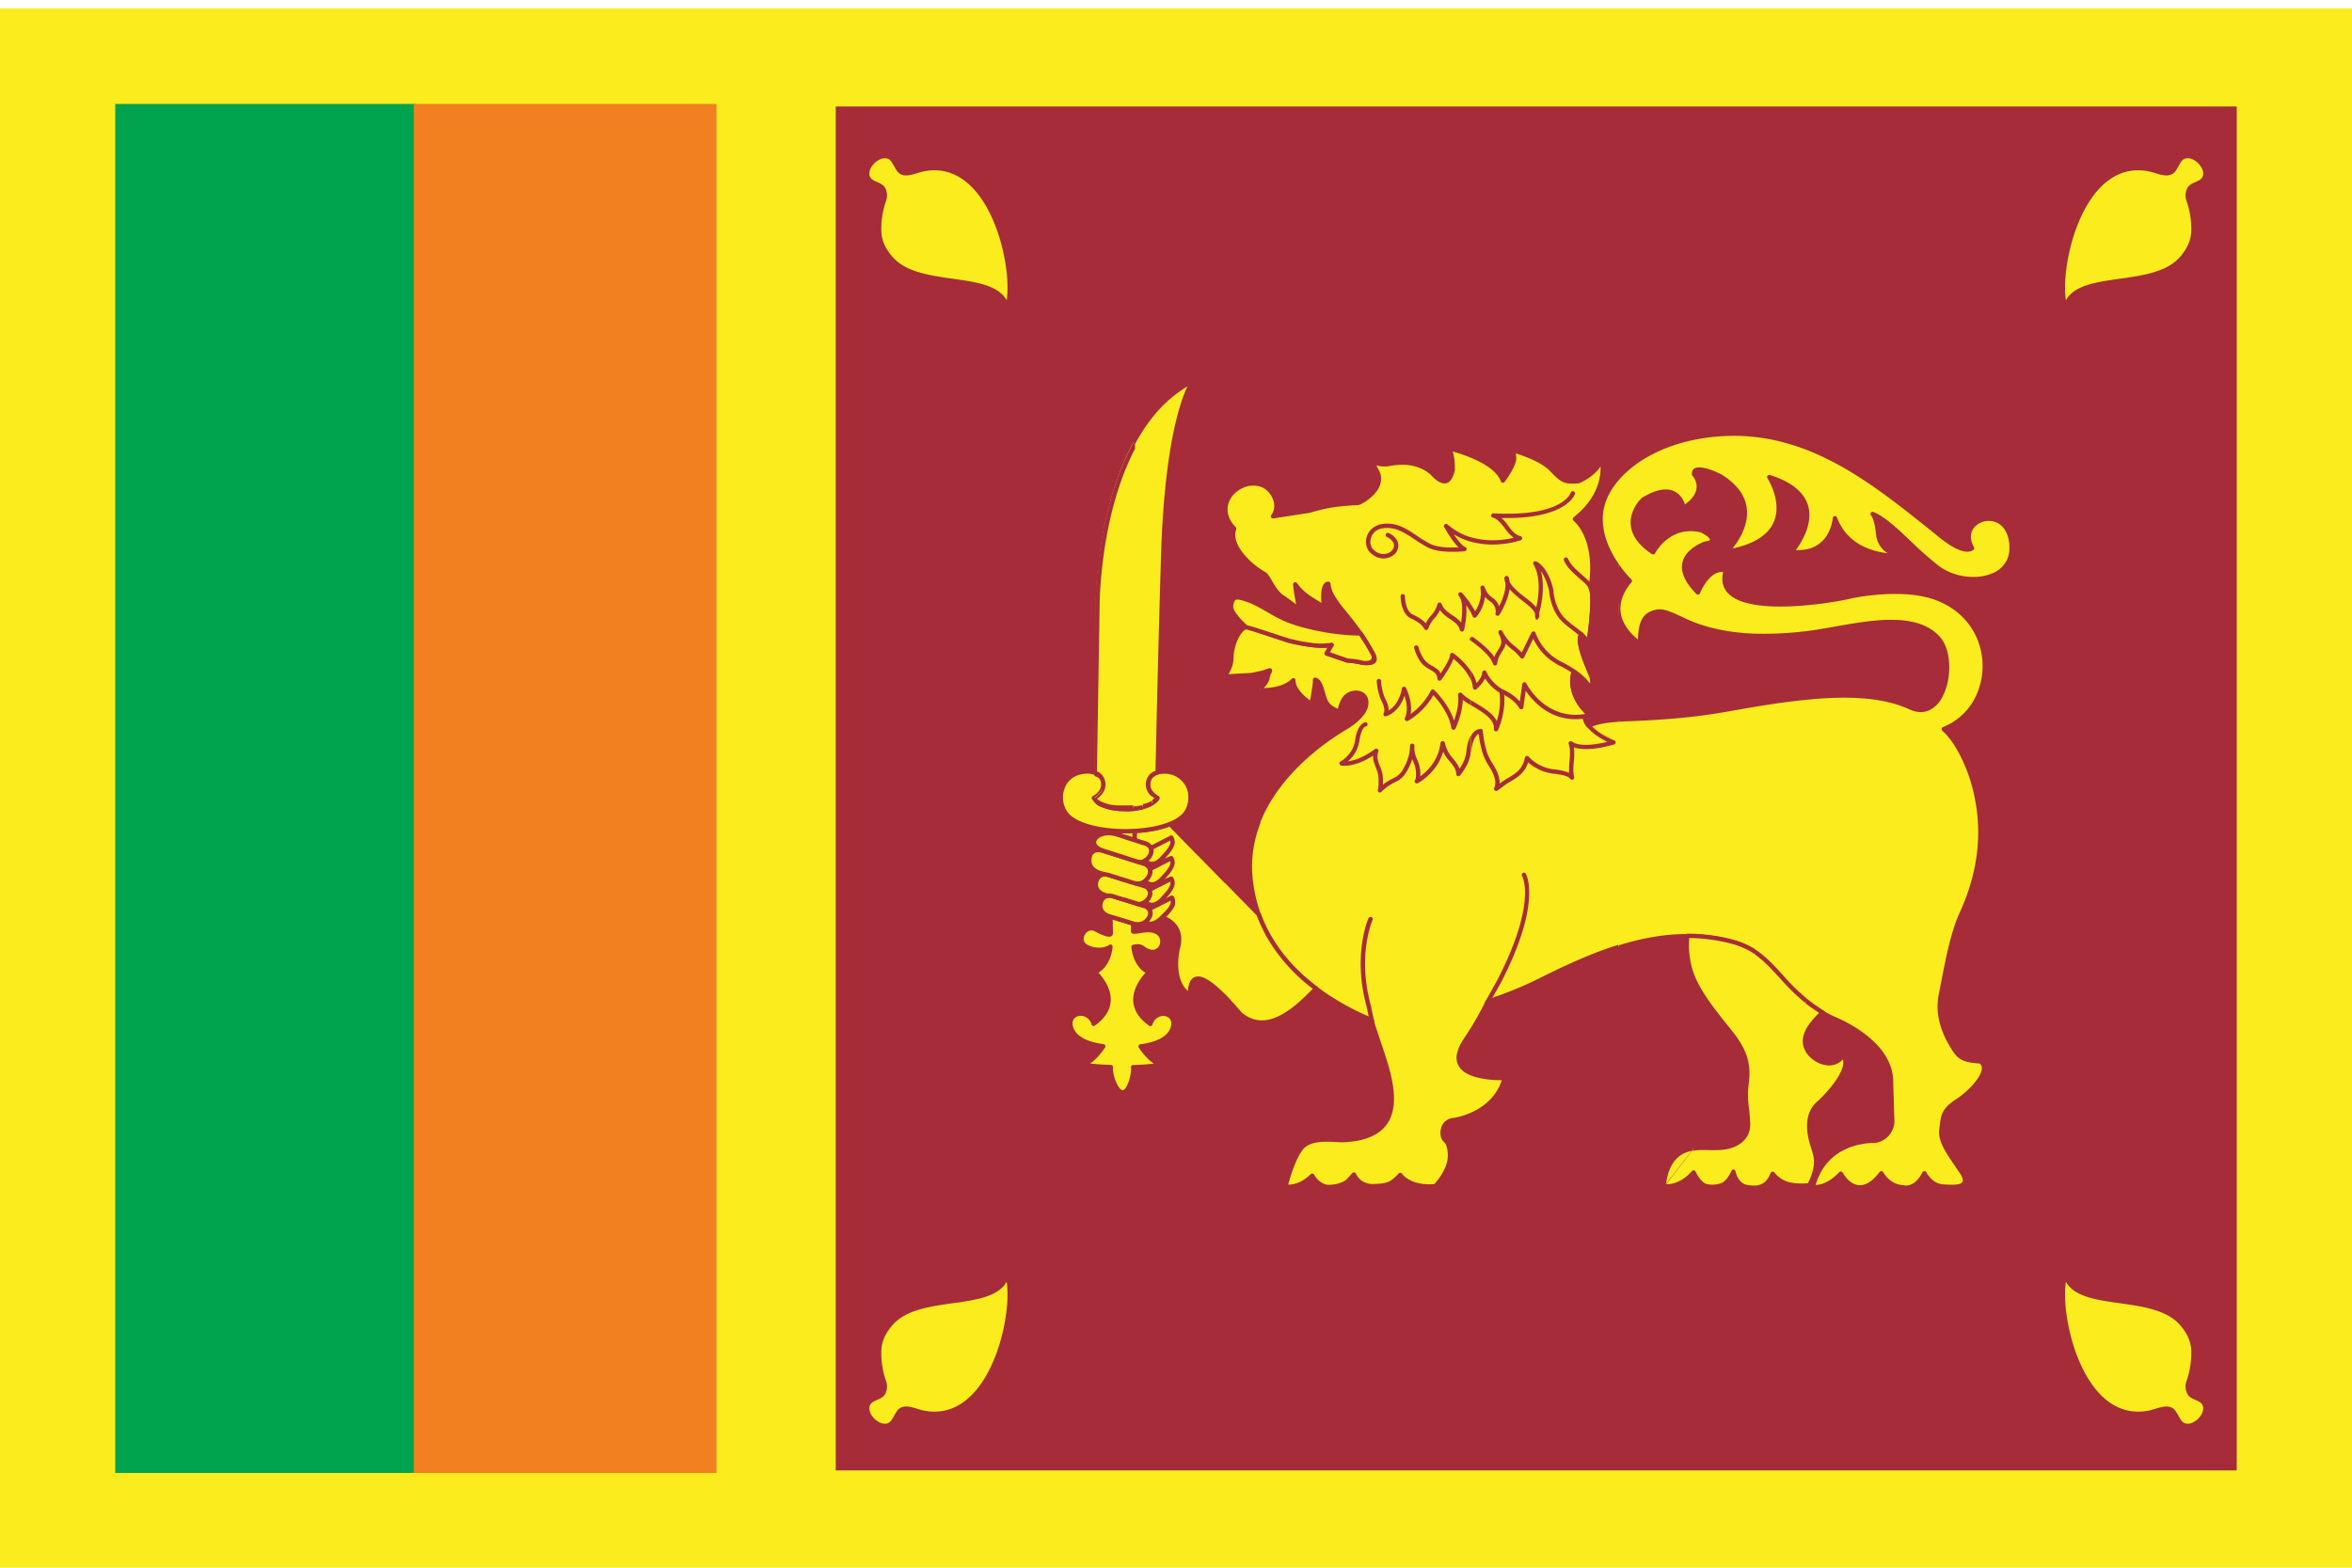 <?xml version="1.0" encoding="UTF-8"?> <svg xmlns="http://www.w3.org/2000/svg" id="Layer_1" data-name="Layer 1" viewBox="0 0 1500 1000"><defs><style>.cls-1,.cls-5{fill:#fbed1d;}.cls-2{fill:#00a44f;}.cls-3{fill:#f38020;}.cls-4{fill:#a62c3a;}.cls-5{fill-rule:evenodd;}</style></defs><title>Sri Lankan</title><rect class="cls-1" y="5.33" width="1500" height="994.67"></rect><rect class="cls-2" x="73.5" y="66.3" width="192" height="873.28"></rect><rect class="cls-3" x="263.86" y="66.3" width="193.14" height="873.28"></rect><rect class="cls-4" x="533" y="67.93" width="893.5" height="870.02"></rect><path class="cls-5" d="M642,191.49c3.78-23.77-11.66-90.29-52.85-82.18-5.33,1-13.21,5.67-17.35-.63-2.13-3.26-3.14-6.41-5.46-7.36-5.36-2.21-13.51,5.63-11.62,11.08,1.34,3.83,7.48,3.46,9.72,7.34a10.25,10.25,0,0,1,.79,8,54,54,0,0,0-3.16,20c.39,7.06,3.53,11.78,6.81,15.73C585.55,183.53,631.26,172.29,642,191.49Z"></path><path class="cls-5" d="M1317.55,191.49c-3.78-23.77,11.66-90.29,52.85-82.18,5.33,1,13.21,5.67,17.35-.63,2.13-3.26,3.14-6.41,5.46-7.36,5.36-2.21,13.51,5.63,11.62,11.08-1.34,3.83-7.48,3.46-9.72,7.34a10.25,10.25,0,0,0-.79,8,54,54,0,0,1,3.16,20c-.39,7.06-3.53,11.78-6.81,15.73C1374,183.53,1328.24,172.29,1317.55,191.49Z"></path><path class="cls-5" d="M642,817.61c3.78,23.78-11.66,90.29-52.85,82.18-5.33-1-13.21-5.67-17.35.64-2.13,3.25-3.14,6.4-5.46,7.36-5.36,2.21-13.51-5.64-11.62-11.09,1.34-3.82,7.48-3.45,9.72-7.34a10.25,10.25,0,0,0,.79-8,53.91,53.91,0,0,1-3.16-20c.39-7.06,3.53-11.79,6.81-15.74C585.55,825.58,631.26,836.81,642,817.61Z"></path><path class="cls-5" d="M1317.55,817.61c-3.78,23.78,11.66,90.29,52.85,82.18,5.33-1,13.21-5.67,17.35.64,2.13,3.25,3.14,6.4,5.46,7.36,5.36,2.21,13.51-5.64,11.62-11.09-1.34-3.82-7.48-3.45-9.72-7.34a10.25,10.25,0,0,1-.79-8,53.91,53.91,0,0,0,3.16-20c-.39-7.06-3.53-11.79-6.81-15.74C1374,825.58,1328.24,836.81,1317.55,817.61Z"></path><path class="cls-5" d="M1257.79,349.56c-10.33-18.27,20.15-28.39,24.66-5.78,5.45,27.4-29.35,31.44-46.77,18.18-15.27-11.61-29.66-29.45-41.4-34.21,0,0,2.46,2,3.59,13.07s13.05,13.62,13.05,13.62-31,2-40.66-24c0,0-1.7,24.51-27.61,21.42,0,0,29.63-33.71-14.25-47.69,0,0,25.22,39-27.17,47.69,0,0,28.37-28-4-48.11,0,0-17.21-8.9-16.84-1.27,0,0,10.22,10.53-6.62,21.42,0,0-3.21-19.06-25.91-5.26,0,0-18.15,17.25,6.43,33.59,0,0,9.84-19.25,31-14,0,0,15.13,7.62,2.46,8.35,0,0-26.86,8.89-4.92,31.23,0,0,6.62-16.89,17.78-14.17-9.77,32.18,65.06,20.2,79.43,16.71,0,0,33.75-7.54,56.14,1.53,40,16.21,37.62,69.45,3.41,83.11,4.8,4.29,8.74,10.33,11.95,16.81,15.86,32,14.84,67.14-.11,99.87-6.66,14.57-9.59,32.46-13.58,52.66-2.5,12.62,2,23.65,6.13,30.83,3.94,6.79,5.75,10.06,14.08,11.16,2.63.35,4.82.45,4.82.45,7.72,4.6-4.53,18.66-14.38,25s-9.32,10.48-10.39,18.41,5.59,16.1,12.78,26.84-4.26,10-12,9.46-11.72-8.44-11.72-8.44c-5.86,11.51-13.58,9-13.58,9-9.59-.51-13.85-9-13.85-9-15.44,20.45-25.83.26-25.83.26-9.85,10.22-17.84,8.43-17.84,8.43,7.72-30.93,39.41-29.39,39.41-29.39a13,13,0,0,0,11.19-12l-.8-25.82c0-19.68-20.77-33.49-36.48-40.14-6.39-2.7-13.56-7.8-19.83-12.91-11.16-9.1-20.32-23.37-32.29-30.62a48.4,48.4,0,0,0-12.77-5.34c-43.37-11.62-84.32,5.77-122.32,24.8a258.6,258.6,0,0,1-31.72,13.1c-1.9.68-1.63.37-2.59,2.34A205.5,205.5,0,0,1,934.31,664c-13.43,20.71,10.41,24,25.3,23.51-6.13,23.27-32.22,26.85-32.22,26.85-8.53.51-8.53,10.73-5.6,13s2.93,9.2,2.93,9.2c.27,10.22-9.32,19.94-9.32,19.94-16.77,1.53-22.37-7.16-22.37-7.16-5.86,6.39-8.78,6.9-17.57,7.16a12.81,12.81,0,0,1-12-7.41l-4,4.34c-5.06,3.84-12.25,3.58-12.25,3.58-6.66-.26-10.39-7.16-10.39-7.16-8.78,8.69-17,6.9-17,6.9s4-16.87,10.12-24.54,20.75-4.93,26.12-5.09a53.6,53.6,0,0,0,13.75-2c28.66-8.56,15.68-41.62,9.25-60.93l-3.52-10.58-.67-3c-40.27-17-73-46.22-77.39-90.47-4.16-41.69,26.82-75.63,60.88-96.1A39.18,39.18,0,0,0,869.09,455c2-2.67,3-6.12,2.22-8.81-1.66-5.65-10-5.29-13.27-1.2-1.48,1.83-2.77,4.63-3.63,8.84h0a5.15,5.15,0,0,1-1.86-.6,16.8,16.8,0,0,1-4.56-2.74c-5-4.22-3.9-15.54-9.2-16.91A32.7,32.7,0,0,1,838,440a61.14,61.14,0,0,1-1.28,7.26c-1,3.59,0,2,0,2s-11.91-7.19-11.91-15.35c0,0-6.12,7.51-23.81,6.2a11,11,0,0,0,3.55-2,12.74,12.74,0,0,0,3.65-5,13.12,13.12,0,0,1,1.63-5c.06-.27.11-.51.14-.69-.55.16-1.13.31-1.72.44a61.3,61.3,0,0,1-10.45,2.64l-13.52.75a8.05,8.05,0,0,0-4.37,1.23c-1.13.67,2.25-3.09,2.58-3.6a18.66,18.66,0,0,0,2.86-9.47c0-8.74,5-18.08,9-19.45.48-.48.78-.74.78-.74l27.69,9.49c9.52,2.31,19.51,3.83,26.51,2.54l-3.19,5.44,13.2,4.52a49.24,49.24,0,0,1,9.72,1.47s10.55,1.63,6.47-5.88c-6-11.07-11.65-18.29-19.44-27.76-4.29-5.23-8.63-11.65-8.8-16.66,0,0-4.76-1.63-2.72,15-7.43-5.46-12.48-6.61-18.38-14.7,0,0,1,10.45,2.39,14s-4.43-2-10.55-5.87-8.85-13.39-11.91-15c-8.64-4.61-23-17.82-19.05-28.74-7.92-7.94-6.75-17.49-.64-23.38,5.55-5.35,13.3-6.91,19.19-4.2,7,3.22,11.16,13.36,6.29,19.74L835,325.79a99.4,99.4,0,0,1,17.69-3.92c8.85-1,11.23-1,12.93-1s12.59-6.2,13.61-13.72-3.74-7.18-2.38-12.41c0,0,2.72,2.29,9.86,1s18.71-1.63,27.22,6.53c0,0,9.53,11.44,12.59-2.93,0,0,.34-12.74-3.4-13.72,0,0,30.28,6.86,35.38,20.9,0,0,7.14-9.47,7.14-14s-1.36-5.56-1.36-5.56,18,4.9,25.18,12.42,8.5,8.16,17.35,7.51c0,0,13.27-5.55,14.63-15,0,0,6.12,20.91-17,39.2,0,0,15.16,11.58,10.07,43.82a15,15,0,0,1,1,5.26c.55,10.76-2.44,30.14-2.44,30.14a35.94,35.94,0,0,0-4.94-6.07l-.1,1.18c-1.76,4.24,2,14,4.75,20.67,1.07,2.59,2,4.71,2.35,5.82,1.45,4.36-.61,9.91-1,7.53-.3-1.76-3.44-6.14-10.41-10.95l-.13.24c-4.3,16.24,10.54,27.56,10.54,27.56-1.21.29-2.36.58-3.46.87a11.27,11.27,0,0,0,2.39,5.6l.24,0c6.5-2.77,14.6-3.63,23.6-4,22.38-.8,42.68-2.31,64.64-6.22,43.15-7.67,87.76-14.72,116.75-1.28,21.78,10.09,29.8-30.2,18.08-43.81-15.12-17.56-48.77-9.19-73.27-5.13-28.3,4.7-61.37,6-87.69-6-8.28-3.78-14.3-7.09-19-6-7.18,1.64-10.62,5.76-10.43,20.28,0,0-26.45-16.28-6.59-40.07,0,0-22.5-21.42-18-45.75,3.82-20.53,29.74-43.38,72.05-47.52,57.63-5.62,99.66,28.68,140.45,61.31C1237.12,341,1251.6,354,1257.79,349.56Z"></path><path class="cls-4" d="M1255.91,349c-2.71-5.63-1.84-10.54.87-14a14.18,14.18,0,0,1,6.67-4.67,15.58,15.58,0,0,1,8.36-.47c5.39,1.21,10.35,5.45,12,13.75,1.11,5.54.64,10.21-1,14a19.94,19.94,0,0,1-10.44,10.32,34.08,34.08,0,0,1-15.6,2.74,39.87,39.87,0,0,1-22-7.55l-.1-.08a230.9,230.9,0,0,1-17.8-15.71c-7-6.64-13.65-12.91-19.58-16.44a46.83,46.83,0,0,1,1.91,9.85c1,10.07,11.94,12.41,12,12.41a1.38,1.38,0,0,1-.28,2.72c-1.12.07-28.79,1.41-40.15-20.68-2,7.29-8.28,20.52-28.32,18.13a1.38,1.38,0,0,1-1.22-1.53,1.4,1.4,0,0,1,.38-.79c1.21-1.41,25.78-30.61-10.27-44.24,4.88,9.79,15.29,39-29.91,46.55a1.38,1.38,0,0,1-1.18-2.37c1.15-1.16,26.43-27.09-3.73-45.91-1.09-.55-14.14-7.09-14.72-3,1.83,2.24,8.9,12.61-7.26,23.07a1.42,1.42,0,0,1-1.93-.4,1.26,1.26,0,0,1-.22-.6c-.26-1.33-3.72-16.38-23.67-4.33-1.43,1.45-15.15,16.13,5.13,30.51,2.79-4.43,13.06-18,31.8-13.33a1.34,1.34,0,0,1,.39.16c1.45.75,18.75,9.84,2,10.89-2,.72-22.57,8.68-5.62,27.41,2.24-4.57,8.7-15.44,18.52-13a1.37,1.37,0,0,1,1,1.66l0,.07h0a16.43,16.43,0,0,0-.79,5.87c.36,5.12,4,8.54,9.61,10.72,5.9,2.31,13.85,3.26,22.29,3.41,18.73.31,39.75-3.35,46.67-5h0c.09,0,34.16-7.64,57,1.6,13.6,5.51,22.45,15.18,26.92,26.18a47.87,47.87,0,0,1-.07,36.06,42.24,42.24,0,0,1-21.5,22.59,46.83,46.83,0,0,1,5.24,6.35,74.14,74.14,0,0,1,5.49,9.4l.05.1a115.26,115.26,0,0,1,5.73,13.77,110.35,110.35,0,0,1,3.77,14.06c4.81,24.25,1.23,49.32-9.64,73.11-5.77,12.62-8.73,27.86-12,45-.5,2.56-1,5.16-1.45,7.4a38.16,38.16,0,0,0,.56,16.86,51.42,51.42,0,0,0,5.42,13l.14.24c3.61,6.24,5.36,9.25,12.91,10.25,2.31.3,4.75.43,4.75.43a1.3,1.3,0,0,1,.7.26,6.26,6.26,0,0,1,2,1.92,6.65,6.65,0,0,1,.82,5.07h0a17,17,0,0,1-2.27,5.46c-3.3,5.42-9.52,11.31-15,14.87-8.31,5.4-8.75,9-9.48,15.12-.07.63-.15,1.26-.29,2.32-.85,6.3,3.82,13.12,9.6,21.55,1,1.52,2.12,3.08,3,4.35,3.65,5.44,3,8.53.37,10.29-3,2-8.93,1.61-13.55,1.31h-.05c-5.81-.38-9.68-4.51-11.55-7.1-5.71,9.25-12.7,7.91-13.89,7.6a18.4,18.4,0,0,1-13.74-7.92c-13.32,16.18-23,4.62-26,.09-9.81,9.35-17.81,7.57-17.84,7.56a1.38,1.38,0,0,1-1.08-1.62v0h0c7.68-30.76,38.15-30.53,40.65-30.46,9.4-1.84,9.89-10.17,9.91-10.66l-.8-25.75v0h0v0a26.4,26.4,0,0,0-1.54-8.86,31.62,31.62,0,0,0-3.23-6.58c-6.94-10.89-20.11-18.84-30.87-23.39a63.32,63.32,0,0,1-10.19-5.68c-3.39-2.26-6.79-4.85-10-7.44l0,0h0l0,0a134.36,134.36,0,0,1-13.47-13.43c-5.9-6.45-11.81-12.91-18.57-17a43.26,43.26,0,0,0-6-3,51.34,51.34,0,0,0-6.41-2.16c-21.43-5.74-42.27-4.31-62.46.91-3.19.82-6.36,1.74-9.51,2.73v-2.88q4.38-1.36,8.81-2.52c20.62-5.32,41.94-6.78,63.87-.9a54.73,54.73,0,0,1,6.76,2.27,47.79,47.79,0,0,1,6.39,3.22c7.08,4.3,13.13,10.91,19.17,17.52a134.06,134.06,0,0,0,13.19,13.15l.12.09h0c3.08,2.5,6.39,5,9.73,7.25a60.5,60.5,0,0,0,9.72,5.43c11.16,4.72,24.83,13,32.13,24.45a34.79,34.79,0,0,1,3.51,7.14,29.62,29.62,0,0,1,1.69,9.77h0v0h0l.8,25.78h0v.09a14.39,14.39,0,0,1-12.32,13.32h0l-.31,0c-.09,0-29.48-1.42-37.59,26.78,2.58-.05,8.25-1.09,15-8.1a1.51,1.51,0,0,1,.42-.32,1.4,1.4,0,0,1,1.87.6c0,.05,9.36,18.2,23.45-.41a1.42,1.42,0,0,1,.5-.44,1.39,1.39,0,0,1,1.87.59s3.91,7.72,12.66,8.2a2.38,2.38,0,0,1,.37.06s6.61,2.2,11.93-8.25h0a1.41,1.41,0,0,1,.62-.61,1.39,1.39,0,0,1,1.86.62s3.64,7.22,10.57,7.67h0c4.21.28,9.57.63,11.83-.86,1.3-.86,1.35-2.74-1.15-6.47-1.15-1.72-2.06-3-2.93-4.33-6.11-8.91-11-16.11-10.07-23.45.08-.55.19-1.45.29-2.28.82-6.88,1.32-11,10.71-17.1,5.2-3.37,11.07-8.92,14.15-14a14.38,14.38,0,0,0,1.93-4.54h0a4,4,0,0,0-.42-3.06,3.43,3.43,0,0,0-1-1c-.66,0-2.32-.15-4.56-.44-8.92-1.18-10.9-4.58-15-11.61l-.14-.24a53.85,53.85,0,0,1-5.7-13.72,40.77,40.77,0,0,1-.59-18c.54-2.76,1-5.1,1.44-7.4,3.35-17.26,6.34-32.66,12.24-45.57,10.63-23.27,14.14-47.78,9.45-71.45A107.19,107.19,0,0,0,1256,496a109.4,109.4,0,0,0-5.59-13.44l-.05-.1a72.22,72.22,0,0,0-5.27-9,42.21,42.21,0,0,0-6.27-7.27,1.39,1.39,0,0,1-.45-.59,1.38,1.38,0,0,1,.78-1.79,39.43,39.43,0,0,0,21.91-21.9,45.18,45.18,0,0,0,.06-34c-4.21-10.35-12.55-19.46-25.39-24.66-21.69-8.79-54.32-1.68-55.29-1.46-7,1.7-28.36,5.42-47.36,5.1-8.76-.15-17-1.15-23.28-3.6-6.56-2.57-10.91-6.72-11.35-13.1a17.78,17.78,0,0,1,.49-5.34c-8.86-.71-14.39,12.68-14.73,13.52a1.34,1.34,0,0,1-.34.52,1.4,1.4,0,0,1-2,0c-23.49-23.91,5.38-33.47,5.46-33.5h0a1.53,1.53,0,0,1,.37-.08c7-.4-1.59-5-2.86-5.67-20-4.88-29.27,13.25-29.3,13.31h0l-.08.13a1.41,1.41,0,0,1-1.93.38c-25.53-17-7.4-35-6.66-35.68a1.27,1.27,0,0,1,.28-.23c19.68-12,25.81-.68,27.46,4.2,12.83-9.31,5.24-17.75,4.8-18.22a1.39,1.39,0,0,1-.4-.9c-.48-9.77,17.74-.59,18.81,0l.16.08c27.24,17,13.39,39.15,6.93,47.18,45.08-9.62,22.36-44.76,22.29-44.86a1.36,1.36,0,0,1-.14-1.15,1.4,1.4,0,0,1,1.75-.89c39.29,12.52,22.26,40.11,16.5,47.85,21.86,1.08,23.51-19.94,23.54-20.37a1.4,1.4,0,0,1,2.7-.38c6.44,17.34,22.8,21.73,32.26,22.79a15.81,15.81,0,0,1-7.34-11.83c-1.08-10.53-3.15-12.19-3.15-12.19h0a1.37,1.37,0,0,1-.35-1.53,1.4,1.4,0,0,1,1.81-.76c7.3,3,15.39,10.61,24,18.8a228.58,228.58,0,0,0,17.6,15.55l.07.05a37,37,0,0,0,20.39,7,31.38,31.38,0,0,0,14.32-2.49,17.24,17.24,0,0,0,9-8.87c1.41-3.34,1.81-7.48.82-12.45-1.4-7-5.47-10.61-9.88-11.59a12.73,12.73,0,0,0-6.85.39,11.4,11.4,0,0,0-5.36,3.73c-2.28,3-2.84,7.26,0,12.31h0a1.37,1.37,0,0,1-.4,1.79c-6.49,4.67-19.56-6.18-24.43-10.22-.48-.41-.89-.75-1.12-.93l-1.55-1.24c-40.09-32.09-81.56-65.27-137.89-59.78-28.81,2.82-49.86,14.38-61.37,27.9v-4.14c12.29-13,33.19-23.77,61.09-26.49,57.48-5.61,99.39,27.93,139.91,60.36l1.55,1.24,1.17,1c4.11,3.42,14.69,12.2,20,10.62Zm-223.67,108.6v2.76c1.55-.1,3.12-.18,4.72-.23,11.2-.4,21.89-1,32.55-1.95s21.26-2.34,32.28-4.29c21.53-3.83,43.41-7.5,63.52-8.54s38.14.54,52.4,7.14c4.67,2.17,8.81,2.19,12.33.72a18,18,0,0,0,8.38-8,37.15,37.15,0,0,0,4.18-12.51c1.51-9.63-.06-20.22-5.16-26.14-14-16.3-42.78-11.2-66.48-7-2.65.47-5.22.92-8.08,1.4a221.33,221.33,0,0,1-44.3,3.22c-14.93-.59-29.59-3.24-42.57-9.17h0l-3.14-1.45c-6.93-3.23-12.19-5.69-16.75-4.65-4,.9-6.92,2.52-8.88,6-1.62,2.86-2.49,6.95-2.62,13-5.64-4.41-19.53-18.08-4.14-36.52a1.36,1.36,0,0,0-.16-1.92,69.67,69.67,0,0,1-8-9.74v4.69a72.69,72.69,0,0,0,5.28,6.19,35.13,35.13,0,0,0-5.28,8.92v17.14c3.71,9.07,12.21,14.58,12.93,15a1.44,1.44,0,0,0,.82.25,1.38,1.38,0,0,0,1.37-1.39c-.09-7,.66-11.45,2.28-14.29,1.5-2.64,3.86-3.9,7.07-4.63,3.63-.83,8.51,1.45,15,4.45,1,.47,2.07,1,3.15,1.46h0c13.34,6.1,28.36,8.82,43.63,9.42a223.74,223.74,0,0,0,44.87-3.26c2.36-.39,5.2-.89,8.11-1.41,23-4.08,50.87-9,63.87,6.08,4.56,5.3,5.94,15,4.53,23.93a34.08,34.08,0,0,1-3.85,11.58,15.32,15.32,0,0,1-7,6.83c-2.82,1.17-6.18,1.12-10.07-.68-14.73-6.83-33.35-8.45-53.73-7.4s-42.23,4.73-63.86,8.58c-10.93,1.94-21.46,3.29-32,4.26s-21.22,1.54-32.4,1.94C1035.29,457.39,1033.75,457.47,1032.24,457.56Zm0,148c-16.93,5.36-33.4,13.06-49.36,21.06-5.41,2.7-10.52,5-15.72,7.11s-10.47,4.06-16.17,6.06l-.59.21-.6.2h0a7.26,7.26,0,0,0-.41.82h0l-.19.39a.47.47,0,0,0-.05.1,194,194,0,0,1-12.64,21.67l-1,1.59a23.12,23.12,0,0,0-3.53,7.9,8.11,8.11,0,0,0,1.86,7.43c1.79,1.95,4.6,3.32,7.86,4.27,5.55,1.61,12.35,2,17.9,1.8a1.39,1.39,0,0,1,1.43,1.34,1.58,1.58,0,0,1,0,.38h0c-6.36,24.16-33.29,27.85-33.36,27.86h-.15a6,6,0,0,0-4.54,2.17,6.41,6.41,0,0,0-1.19,2.41,8,8,0,0,0-.27,2.7,4.78,4.78,0,0,0,1.22,3.31c3.46,2.71,3.46,10.26,3.46,10.28v.09c.21,10.76-9.68,20.77-9.71,20.8a1.38,1.38,0,0,1-.92.42c-13.39,1.21-20.07-3.92-22.51-6.45a19.26,19.26,0,0,1-7.14,5.09c-2.75,1-5.79,1.23-10.33,1.36a13.9,13.9,0,0,1-12.3-6.44l-2.69,2.93a1,1,0,0,1-.19.16h0c-5.46,4.11-13.08,3.84-13.1,3.84h0c-5.36-.21-9-4.18-10.6-6.4-8.86,7.89-17,6.12-17.05,6.12a1.38,1.38,0,0,1-1.1-1.62l0-.11c.27-1.13,4.26-17.37,10.37-25h0l.12-.15.09-.1c5.46-6.48,16.19-5.87,23.06-5.49,1.57.09,2.93.17,3.89.14a59.55,59.55,0,0,0,7.29-.62,42.84,42.84,0,0,0,6.1-1.32c21.64-6.46,18.12-28.06,12.65-46-1.07-3.54-2.19-6.85-3.22-9.9l-1.1-3.25-3.52-10.58a1.14,1.14,0,0,1-.06-.25l-.49-2.19c-5.45-2.31-10.77-4.86-15.9-7.65a158.91,158.91,0,0,1-15.32-9.43c-16.76-11.73-30.39-26.53-38.55-44.71v-7.42c7.45,20.61,21.89,37.1,40.15,49.88a157.82,157.82,0,0,0,15,9.27q7.84,4.25,16.26,7.78h0a1.39,1.39,0,0,1,.82,1l.65,2.88,3.51,10.55c.64,1.94.84,2.52,1.09,3.25,1.06,3.14,2.22,6.55,3.26,10,5.84,19.18,9.48,42.28-14.53,49.45a45.25,45.25,0,0,1-6.49,1.41,65.63,65.63,0,0,1-7.61.64c-1.11,0-2.51-.05-4.12-.14-6.34-.35-16.26-.91-20.82,4.54v0l-.13.16h0c-4.84,6.07-8.33,18.19-9.46,22.46,2.58,0,8.22-.65,14.26-6.59a1.35,1.35,0,0,1,.37-.3,1.4,1.4,0,0,1,1.89.55s3.37,6.22,9.22,6.45c.36,0,6.72.13,11.26-3.23l3.86-4.2a1.4,1.4,0,0,1,2.35.34,11.37,11.37,0,0,0,10.67,6.57c4.24-.12,7.06-.3,9.43-1.19s4.36-2.47,7.11-5.47a1.74,1.74,0,0,1,.32-.28,1.4,1.4,0,0,1,1.92.42s5,7.81,20.55,6.57c1.67-1.81,8.75-10,8.59-18.48a.57.57,0,0,1,0-.13s0-6.24-2.4-8.13a7.39,7.39,0,0,1-2.27-5.3,11,11,0,0,1,.36-3.58,9.19,9.19,0,0,1,1.7-3.41,8.73,8.73,0,0,1,6.5-3.19c1-.15,24-3.7,30.53-24.07A61.49,61.49,0,0,1,940.9,687c-3.73-1.08-7-2.7-9.15-5.06a10.71,10.71,0,0,1-2.53-9.8,25.71,25.71,0,0,1,3.92-8.87l1-1.6a191.65,191.65,0,0,0,12.46-21.35s0-.07,0-.11l.19-.39h0a4.66,4.66,0,0,1,1-1.67h0a3.8,3.8,0,0,1,1.56-.78l.57-.2c5.7-2,10.93-3.93,16-6s10.17-4.34,15.52-7c16.33-8.18,33.21-16.06,50.62-21.48v2.88ZM803.88,517.89c11-22.9,31.74-41.72,53.74-54.94h0l.06,0c.47-.28,1-.61,1.55-1s1.06-.71,1.61-1.1a33.8,33.8,0,0,0,7.13-6.67h0a11.14,11.14,0,0,0,.7-1,11.84,11.84,0,0,0,.59-1.09,8.08,8.08,0,0,0,.71-5.46,4.2,4.2,0,0,0-1.43-2.15,5.29,5.29,0,0,0-2.65-1.05,8.13,8.13,0,0,0-3.24.26,7.1,7.1,0,0,0-3.53,2.22,13.3,13.3,0,0,0-1.85,3.2,26.36,26.36,0,0,0-1.51,5,1.33,1.33,0,0,1-.71.94,1.4,1.4,0,0,1-.79.17l-.13,0h0l-.25,0h0l-.34-.08h0a7.25,7.25,0,0,1-1.61-.61,18.15,18.15,0,0,1-2.21-1.07,18.8,18.8,0,0,1-2.65-1.86h0l0,0c-2.65-2.25-3.71-6-4.72-9.51-.66-2.35-1.3-4.59-2.31-5.92a28.28,28.28,0,0,1-.66,4.24l-.14,1.07h0c-.07.49-.13.87-.17,1.16a45.45,45.45,0,0,1-1,5.1c-.08.27-.15.53-.23.76a1.36,1.36,0,0,1,.11,1.49s-5.58,9.33-3.26-.35c-2.8-1.94-9.27-6.95-10.89-12.95-2.92,2.1-9.11,5.24-19.91,5V437l.15-.08-.15.07v0l.38-.32h0l0,0c.16-.15.32-.33.49-.51l.06-.07a13.37,13.37,0,0,0,2-3.21,19.39,19.39,0,0,1,.76-3.11c-1.18.41-2.48.78-3.74,1.09v-2.84a34.8,34.8,0,0,0,3.84-1.22h0l.23-.08c.18,0,.46-.1.83-.2h0l.73-.2a1.39,1.39,0,0,1,1.83,1.56l-.06.32h0v0l-.08.38h0a1.85,1.85,0,0,1-.18.44,7.48,7.48,0,0,0-.73,1.54,16.82,16.82,0,0,0-.71,2.9h0a1.4,1.4,0,0,1-.1.35,16.5,16.5,0,0,1-2.54,4.07l-.07.08c-.2.22-.42.45-.65.67l0,0h0l-.31.27c12.65-.2,17.41-5.31,17.85-5.81a1.39,1.39,0,0,1,2.5.84c0,5.4,6,10.47,9.23,12.81.29-1.09.58-2.76.85-4.55.07-.47.13-.86.17-1.14h0l.15-1.06a1,1,0,0,1,0-.24,30.43,30.43,0,0,0,.66-4.58c0-.32,0-.58,0-.77s0-.51,0-.7v-.06a1.2,1.2,0,0,1,0-.38,1.39,1.39,0,0,1,1.69-1c3.59.93,4.7,4.83,5.89,9,.89,3.14,1.84,6.46,3.85,8.16h0a15.27,15.27,0,0,0,2.25,1.56,14.46,14.46,0,0,0,1.87.92l.19.08.2.1a26.3,26.3,0,0,1,1.33-4.12,16,16,0,0,1,2.25-3.86,9.78,9.78,0,0,1,4.93-3.14,10.81,10.81,0,0,1,4.37-.35,8.2,8.2,0,0,1,4,1.63,6.92,6.92,0,0,1,2.34,3.53,10.68,10.68,0,0,1-.85,7.37c-.22.48-.46.93-.71,1.36a14.38,14.38,0,0,1-.87,1.28h0a36.16,36.16,0,0,1-7.72,7.25c-.55.4-1.12.79-1.7,1.17s-1,.67-1.64,1l-.08.05h0c-23.41,14.07-45.34,34.54-55.17,59.51v-6.93Zm0-117,19.31,6.61a113,113,0,0,0,14,2.58,42,42,0,0,0,11.91-.06,1.39,1.39,0,0,1,1.62,1.1,1.37,1.37,0,0,1-.17.94h0l-2.34,4L859.59,420l1.27.09,1.42.14a46.15,46.15,0,0,1,7.05,1.25c.78.11,7.55.91,4.95-3.88a132.75,132.75,0,0,0-9-14.33c-3.11-4.35-6.45-8.5-10.33-13.21a65,65,0,0,1-6.08-8.61,23.23,23.23,0,0,1-2.83-7.12c-.64,1-1.25,4.06-.15,13.07a1.39,1.39,0,0,1-2.29,1.2c-2.18-1.59-4.19-2.83-6.07-4a41.82,41.82,0,0,1-9.47-7.24,50.71,50.71,0,0,0,1.76,9.05c.6,1.6.29,2.51-.79,2.91-1.26.47-3.4-1.11-6.21-3.19-1.66-1.24-3.6-2.68-5.6-4l-.07,0c-3.76-2.44-6.23-6.65-8.28-10.13-1.36-2.32-2.51-4.28-3.47-4.79h0c-.5-.27-1-.56-1.56-.88V363c1,.66,2,1.24,2.87,1.72h0c1.65.88,3,3.15,4.56,5.84,1.9,3.24,4.2,7.15,7.42,9.22l0,0c2,1.29,4,2.79,5.77,4.07.89.66,1.63,1.27,2.21,1.76a112.74,112.74,0,0,1-2-12.69,1.38,1.38,0,0,1,.57-1.27,1.4,1.4,0,0,1,1.94.32c3.93,5.38,7.51,7.59,11.74,10.21,1.21.74,2.47,1.52,3.81,2.42-1.23-15.49,4.81-13.48,4.83-13.47h0a1.39,1.39,0,0,1,1,1.27,17.66,17.66,0,0,0,2.67,7.62,61.32,61.32,0,0,0,5.82,8.21c3.91,4.76,7.28,9,10.43,13.35a134.21,134.21,0,0,1,9.15,14.63c5.35,9.84-7.58,7.94-7.89,7.89l-.16,0a44.24,44.24,0,0,0-6.69-1.2l-1.35-.12-1.36-.1h0a1.15,1.15,0,0,1-.36-.07l-13.1-4.49a1.17,1.17,0,0,1-.35-.14,1.36,1.36,0,0,1-.5-1.88l1.77-3a52.55,52.55,0,0,1-9.84-.28,115.93,115.93,0,0,1-14.35-2.65l-.15,0-18.47-6.33v-2.91Zm0-93.33v2.89a11.25,11.25,0,0,1,1.14.45,12.26,12.26,0,0,1,2.07,1.25A14.32,14.32,0,0,1,812,319a10.78,10.78,0,0,1-.23,7.93,8.74,8.74,0,0,1-1,1.59,1.38,1.38,0,0,0,1.43,2.17l23-3.57.22,0h0a97.31,97.31,0,0,1,17.41-3.86c4.4-.49,7.19-.73,9.08-.85s2.85-.12,3.7-.12h0a.82.82,0,0,0,.22,0,5.69,5.69,0,0,0,1.53-.45,17.86,17.86,0,0,0,2.13-1.08c4.09-2.36,10.29-7.43,11.1-13.36a10.84,10.84,0,0,0-1.64-8.18,5.59,5.59,0,0,1-.94-2.34,18,18,0,0,0,8.93.26l.07,0c1-.17,2-.33,3.15-.45s2.31-.2,3.51-.22c6.17-.1,13.44,1.3,19.21,6.79.67.79,11.43,13.07,15-3.58a1.71,1.71,0,0,0,0-.31c0-.72.09-7.15-1.43-11.39,8.08,2.29,26.93,8.65,30.71,19.06a1.39,1.39,0,0,0,1.78.83,1.36,1.36,0,0,0,.64-.46h0c.3-.4,7.42-9.93,7.42-14.85a16.23,16.23,0,0,0-.32-3.39c5.25,1.67,16.54,5.73,21.73,11.19,3.7,3.89,5.92,6,8.48,7.14s5.33,1.15,10,.8a1.35,1.35,0,0,0,.45-.11c.12-.05,9.17-3.86,13.42-10.7.23,7.11-1.81,20.35-17.22,32.53a1.36,1.36,0,0,0-.22,1.93,1,1,0,0,0,.28.27c1,.81,14.29,12.19,9.51,42.49a1.46,1.46,0,0,0,.1.78,10,10,0,0,1,.6,2,20.49,20.49,0,0,1,.31,2.77c.4,7.86-1.12,20.44-1.94,26.45l-.43-.54a39,39,0,0,0-2.63-2.88,1.4,1.4,0,0,0-2.38.86h0l-.08,1c-.9,2.44-.38,6.14.72,10.09a104.44,104.44,0,0,0,4.11,11.38h0v0a.36.36,0,0,1,0,.09c.41,1,.61,1.46.76,1.81.69,1.66,1.25,3,1.51,3.8a10.28,10.28,0,0,1,.39,4.11c-1.55-2.31-4.68-5.61-9.72-9.09a1.39,1.39,0,0,0-1.93.34.76.76,0,0,0-.13.23l-.09.16a1.47,1.47,0,0,0-.14.4c-3.43,13.16,5,23.18,9,27.09l-.94.25a1.37,1.37,0,0,0-1,1.56,11,11,0,0,0,.88,3.23,15.11,15.11,0,0,0,1.76,3,1.39,1.39,0,0,0,1.36.54l.15,0a1.31,1.31,0,0,0,.4-.1h0a43.08,43.08,0,0,1,10.52-2.8c2.51-.38,5.14-.63,7.86-.81v-2.76c-2.88.18-5.65.45-8.27.84a47.46,47.46,0,0,0-10.36,2.65,12,12,0,0,1-.87-1.6,7.46,7.46,0,0,1-.47-1.35l.44-.11,1.67-.41a1.42,1.42,0,0,0,.86-.52,1.35,1.35,0,0,0-.24-1.93s-13.07-10-10.44-24.41A31.07,31.07,0,0,1,1012,438a7.75,7.75,0,0,1,.56,1,2.58,2.58,0,0,1,.19.51v.06a2.27,2.27,0,0,0,.61,1.28,1.2,1.2,0,0,0,.21.17,1.51,1.51,0,0,0,2.27-.5,4.54,4.54,0,0,0,.6-1.23,13.81,13.81,0,0,0,0-7.91c-.28-.84-.87-2.24-1.6-4l-.76-1.83,0-.08v0h0a101.61,101.61,0,0,1-4-11.07,20.92,20.92,0,0,1-1.05-7.29c.2.23.39.45.58.69a34.29,34.29,0,0,1,2.28,3.11,1.4,1.4,0,0,0,2.58-.49c0-.06,3-19.5,2.45-30.4a22.13,22.13,0,0,0-.36-3.15,13.37,13.37,0,0,0-.63-2.21c4.16-27.07-5.79-39.93-9.39-43.6,21.76-18.09,16.58-38.39,16.25-39.57a1.39,1.39,0,0,0-2.73.12c-1.15,8-12,13.13-13.59,13.86-4,.29-6.39.28-8.41-.6s-4.15-2.88-7.59-6.5c-7.15-7.51-24.48-12.42-25.75-12.77a1.39,1.39,0,0,0-1.49.41,1.37,1.37,0,0,0,.15,1.94s.87.59.87,4.51c0,2.95-3.5,8.42-5.5,11.31-7.48-13.21-35.23-19.5-35.32-19.51h0a1.38,1.38,0,0,0-.67,2.67c2.52.66,2.4,10.92,2.37,12.21-2.49,11.4-10.11,2.26-10.13,2.23h0l-.1-.1c-6.42-6.17-14.46-7.74-21.25-7.63-1.33,0-2.59.11-3.77.23s-2.3.3-3.35.49h-.07c-6.09,1.11-8.43-.46-8.72-.68l0,0h0a1.34,1.34,0,0,0-.52-.26,1.39,1.39,0,0,0-1.69,1,6.81,6.81,0,0,0,1.08,6.16,8.52,8.52,0,0,1,1.27,6.41c-.66,4.87-6.13,9.26-9.75,11.35a18.75,18.75,0,0,1-1.81.93,5.08,5.08,0,0,1-.64.24h0c-.85,0-1.88,0-3.87.13s-4.76.37-9.21.86a100.32,100.32,0,0,0-17.88,3.95l-20.18,3.13a13.68,13.68,0,0,0,.12-9.4,17.25,17.25,0,0,0-5.86-8.25,14.31,14.31,0,0,0-2.58-1.54,15.41,15.41,0,0,0-2.3-.84Zm228.36,89a22.35,22.35,0,0,1,0-17.14v17.14Zm0-32.25c-6.45-8.45-15.25-23.49-12.19-39.91h0v-.08a36.91,36.91,0,0,1,3-9,48,48,0,0,1,5.55-8.88c1.11-1.42,2.33-2.82,3.63-4.2v4.14c-.49.58-1,1.16-1.43,1.75a45.75,45.75,0,0,0-5.24,8.37,34.28,34.28,0,0,0-2.78,8.33v0h0c-2.55,13.66,3.72,26.4,9.46,34.72ZM803.88,589.9a94.43,94.43,0,0,1-7.8-29.54v0a76.49,76.49,0,0,1,.25-17.34,79.32,79.32,0,0,1,3.9-16.31,90,90,0,0,1,3.66-8.79v6.93c-.36.91-.7,1.83-1,2.76a77.13,77.13,0,0,0-3.78,15.75,74,74,0,0,0-.23,16.73v0a93.17,93.17,0,0,0,5,22.39v7.42Zm0-148.28c-1,0-2-.07-3-.14a1.38,1.38,0,0,1-.18-2.73l.3-.1.41-.17a12.92,12.92,0,0,0,2.28-1.42l0,0,.14-.12v0l-.14.09.14-.08v4.66Zm0-10.86c-3.06.76-5.84,1.21-5.86,1.21l-.22,0-13.44.74a10.37,10.37,0,0,0-2,.26,6.94,6.94,0,0,0-1.75.77c-1,.58-1.64.39-2.12-.39h0a1,1,0,0,1-.07-.15,1.35,1.35,0,0,1,.3-1.55,15.69,15.69,0,0,1,1.8-2.45c.4-.48.74-.89.79-1h0c.23-.36.45-.74.65-1.13s.41-.81.58-1.21a16.86,16.86,0,0,0,1.41-6.38v0h0a27.21,27.21,0,0,1,.3-3.95,32.43,32.43,0,0,1,.81-3.77c1.73-6.21,5.3-11.54,8.49-12.89.5-.47.93-.78.93-.79a1.38,1.38,0,0,1,1.07-.06h0l8.32,2.85v2.91l-8.43-2.89-.13.14h0a1.39,1.39,0,0,1-.53.33c-2.48.85-5.47,5.54-7,11.16A26.72,26.72,0,0,0,787,416a24,24,0,0,0-.28,3.55h0v0a19.64,19.64,0,0,1-1.63,7.46c-.21.5-.44,1-.67,1.4s-.5.91-.77,1.34h0a3.3,3.3,0,0,1-.22.31l.77-.06,13.44-.74c.51-.09,3.35-.57,6.23-1.32v2.84Zm0-64.47c-.8-.49-1.64-1-2.49-1.62-1.39-1-2.85-2.1-4.28-3.33h0c-7.27-6.27-14-15.45-11.63-23.76-3.82-4.1-5.46-8.59-5.39-12.84A16.85,16.85,0,0,1,785.29,313h0l.14-.13h0l.1-.09a22.83,22.83,0,0,1,2.54-2.08,22.5,22.5,0,0,1,2.82-1.68l.08,0a18.43,18.43,0,0,1,12.91-1.43v2.89a15.45,15.45,0,0,0-11.68,1l-.07,0a19.38,19.38,0,0,0-2.46,1.45,18.54,18.54,0,0,0-2.21,1.82l-.05.06h0l-.14.14a14.16,14.16,0,0,0-4.38,9.82c-.06,3.72,1.47,7.7,5.06,11.35l.07.07a1.37,1.37,0,0,1,.37,1.49c-2.59,7.18,3.76,15.69,10.57,21.57h0c1.35,1.16,2.73,2.23,4.06,3.16l.89.6Z"></path><path class="cls-5" d="M1060.82,756.62s9.85,2.08,19.21-8.68c0,0,2.64,5.83,6.41,8,2.92,1.69,9.14,1.29,12,0,2.43-1.14,4.81-3.54,7-8.46,0,0,1.51,8.51,8.52,9.8s13.36,0,16.53-8.51c6.53,7.76,13.91,7.84,23.38,7.38a39,39,0,0,0,3.23-7.73c2.55-8.44.72-11.77-1.56-19.41-2.15-7.17-3.51-18.23,4-25.06,12.09-11,21.21-24.89,15.87-30.67-5.44,8.72-17.3,4.75-22.28-2.7-5.75-8.61,1.69-17.24,9.3-24.79l-.07,0h0c-1.57-1-3.15-2-4.72-3.11l-.07-.05-.81-.57-.06,0-.62-.45h0l-.12-.09-.05,0c-.78-.57-1.55-1.15-2.31-1.73l0,0-.4-.3-.18-.14h0l0,0-.27-.21-.11-.08-.19-.15h0l-.58-.46,0,0-.17-.13-.14-.11-.06-.05,0,0-.34-.28h0l-.16-.12,0,0-.25-.2-.13-.11-.17-.13,0,0-.19-.15-.09-.07-.1-.09-.19-.15c-11.16-9.1-20.32-23.37-32.29-30.62a48.4,48.4,0,0,0-12.77-5.34,110.7,110.7,0,0,0-28.77-3.74c0,.13,0,.26,0,.39h0a53.68,53.68,0,0,0,1.21,18.64c3.52,15.07,16,29.41,26.37,42.6,6.4,8.13,9.92,14.58,10.6,23.64.45,6-.92,10-.89,16.27,0,5.52,1.47,13.28,1.47,18.55a13.06,13.06,0,0,1-6.66,11.9c-11.72,7.15-26.18-.81-37.43,7.06C1061.32,742.32,1060.82,756.62,1060.82,756.62Z"></path><path class="cls-4" d="M1151.6,754.85l1.4-.06a39.79,39.79,0,0,0,2.74-6.79c2.09-6.94,1-10.27-.7-15.83-.26-.82-.54-1.69-.87-2.79v0h0v0c-.3-1-.6-2.14-.84-3.27V726c-.26-1.16-.47-2.37-.62-3.61-.81-6.63.08-14.17,5.91-19.46l0,0h0l0,0c1.62-1.47,3.21-3,4.73-4.61s2.95-3.22,4.26-4.84c5.62-6.94,9.06-13.72,7.64-17.69a11.23,11.23,0,0,1-2.35,2,11.67,11.67,0,0,1-7.53,1.79,17.32,17.32,0,0,1-7.5-2.57,19.42,19.42,0,0,1-6-5.66l-.35-.55V657c2-3.82,5.2-7.49,8.6-10.94-1.08-.69-2.22-1.46-3.39-2.28h0l-.08,0h0l-.81-.57-.06-.05h0l-.61-.44-.08-.06-.07,0h0l0,0h0l-.33-.24-.33-.24h0l-1.67-1.26,0,0h0l-.4-.3h0l-.18-.14-.48.61v0l.46-.59h0l0,0,0,0-.2-.15-.1-.08h0l-.06-.05v-3.52l.09.06.15.12h0l.35.28,0,0,.06,0,.13.11h0l.13.11,0,0,0,0,.5.4.09.06.19.15h0l.1.08.2.15.08.06h0l0,0,.18.14h0l.39.3h0l0,0c.44.34,1,.75,1.63,1.23h0l.32.24.33.24h0l0,0,.06.05.06,0,.62.44,0,0,.81.58h0l.07,0h0c1.06.75,2.18,1.49,3.34,2.24h0l.57.36.08,0,.65.41h0a1.22,1.22,0,0,1,.32.24,1.36,1.36,0,0,1,0,1.94c-3.73,3.69-7.4,7.63-9.4,11.63-1.88,3.76-2.27,7.62.27,11.43a16.5,16.5,0,0,0,5.1,4.84,14.61,14.61,0,0,0,6.27,2.16,9,9,0,0,0,5.77-1.33,9.45,9.45,0,0,0,2.78-2.9,1.15,1.15,0,0,1,.26-.33,1.4,1.4,0,0,1,2,.09c4.41,4.77.68,13.82-6.6,22.8-1.35,1.67-2.83,3.35-4.4,5s-3.16,3.2-4.87,4.76l-.11.09h0c-5,4.53-5.71,11.18-5,17.07.15,1.16.35,2.29.58,3.37v.05c.24,1.1.51,2.13.79,3.07l0,.06v0h0c.27.88.57,1.83.85,2.73,1.91,6.07,3,9.69.72,17.44a40.48,40.48,0,0,1-3.35,8h0a1.4,1.4,0,0,1-1.15.71l-2.31.1v-2.76Zm0-118.48ZM1119,756.29a11.71,11.71,0,0,0,4.13-.87c2.51-1.08,4.63-3.29,6.07-7.15a1.39,1.39,0,0,1,1.78-.82,1.37,1.37,0,0,1,.66.49,17.85,17.85,0,0,0,9.77,6.25,38.12,38.12,0,0,0,10.23.66v2.76a39.94,39.94,0,0,1-10.88-.75,20.09,20.09,0,0,1-9.83-5.6,13.31,13.31,0,0,1-6.7,6.68,14.65,14.65,0,0,1-5.23,1.11v-2.76Zm32.64-85.52c-2.81-4.61-2.31-9.19-.1-13.61l.1-.2v13.81Zm0-29.9v0L1119,682.71v0l32.64-41.87Zm0-4.5v3.52l-.13-.11-.1-.07-.49-.39,0,0,0,0-.14-.11h0l-.13-.11-.06,0,0,0-.35-.28h0l-.15-.12-.07-.06h0l-.21-.18h0l-.12-.1-.07-.06-.1-.07,0,0-.18-.14h0l-.08-.06h0l-.11-.09-.07-.06-.11-.09,0,0h0l0,0a134.36,134.36,0,0,1-13.47-13.43c-5.21-5.69-10.43-11.4-16.23-15.48v-3.32c6.7,4.29,12.5,10.63,18.28,17a134.06,134.06,0,0,0,13.19,13.15l.12.09h0l.08.06.08.06.1.09h0l.08.06h0l.16.14,0,0,.1.08.07.06.13.1h0l.2.17Zm0,0h0Zm-89.3,119c2.75.13,9.78-.43,16.67-8.36a1.4,1.4,0,0,1,2-.14,1.39,1.39,0,0,1,.39.57c.37.77,2.71,5.5,5.81,7.3h0a5.37,5.37,0,0,0,1.11.47,11,11,0,0,0,1.48.31,16.58,16.58,0,0,0,8.07-.88h0a9.31,9.31,0,0,0,3.13-2.46,21.12,21.12,0,0,0,3.2-5.3,1.39,1.39,0,0,1,2.64.29h0v0c.12.59,1.59,7.6,7.4,8.67a21.43,21.43,0,0,0,4.78.38v2.76a24.61,24.61,0,0,1-5.28-.44c-4.82-.88-7.33-4.66-8.56-7.52a19.68,19.68,0,0,1-2.06,2.91,12.39,12.39,0,0,1-4,3.17h0a19.63,19.63,0,0,1-9.65,1.12,14.06,14.06,0,0,1-1.89-.41,8.51,8.51,0,0,1-1.7-.71l0,0h0c-2.73-1.58-4.87-4.79-6-6.82-9.47,9.68-19.14,7.64-19.17,7.63h0a1.38,1.38,0,0,1-1.11-1.39s.53-15,10.28-21.8c6.12-4.28,13-4.16,19.81-4,6.14.11,12.31.22,17.69-3.06a12,12,0,0,0,5.22-6,13,13,0,0,0,.77-4.73,88.19,88.19,0,0,0-.71-9c-.33-3-.67-6-.74-8.73,0-.26,0-.52,0-.8a62,62,0,0,1,.52-7.58,43.33,43.33,0,0,0,.37-8.58h0a32.22,32.22,0,0,0-3-11.69,58.8,58.8,0,0,0-7.27-11.21l-3.49-4.39c-9.61-12.07-19.94-25-23.15-38.73v0a58.7,58.7,0,0,1-1.5-10.44,50.82,50.82,0,0,1,.25-8.54v-.05h0v0a1,1,0,0,1,0-.24,1.39,1.39,0,0,1,1.4-1.38,114.58,114.58,0,0,1,14.46.91,110.33,110.33,0,0,1,14.66,2.88,54.73,54.73,0,0,1,6.76,2.27,47.79,47.79,0,0,1,6.39,3.22l.89.56v3.32c-.77-.53-1.55-1-2.34-1.52a43.26,43.26,0,0,0-6-3,51.34,51.34,0,0,0-6.41-2.16,107.74,107.74,0,0,0-14.3-2.81,109.75,109.75,0,0,0-12.78-.88,48.82,48.82,0,0,0-.17,7.37,57.15,57.15,0,0,0,1.44,10h0c3.07,13.11,13.19,25.82,22.61,37.65,1.25,1.56,2.49,3.12,3.5,4.4a61.36,61.36,0,0,1,7.61,11.75,34.94,34.94,0,0,1,3.28,12.64h0a45.86,45.86,0,0,1-.38,9.09,58.94,58.94,0,0,0-.51,7.27c0,.23,0,.48,0,.74.06,2.52.4,5.53.73,8.51a91.19,91.19,0,0,1,.73,9.31,15.37,15.37,0,0,1-1,5.7,14.67,14.67,0,0,1-6.36,7.37c-6.07,3.7-12.65,3.58-19.19,3.47s-12.78-.23-18.17,3.54c-7,4.92-8.65,14.86-9,18.38L1119,682.71v0Z"></path><path class="cls-5" d="M794.66,400c-4.46-4.09-10.14-10.13-9.51-13.94.7-4.27,2-5.76,6.24-4.79,10.55,2.45,19.54,10,29.48,14.11,7.94,3.25,18.35,5.7,29.6,7.33A126.21,126.21,0,0,0,867.56,404a135.52,135.52,0,0,1,8,12.91c4.08,7.51-6.47,5.88-6.47,5.88a49.24,49.24,0,0,0-9.72-1.47l-13.2-4.52,3.19-5.44c-7,1.29-17-.23-26.51-2.54C813.22,405.93,797.21,400.24,794.66,400Z"></path><path class="cls-4" d="M830.68,397.28a160.48,160.48,0,0,0,20,4.1c2.94.42,5.84.72,8.67.92s5.62.3,8.24.32a1.4,1.4,0,0,1,1.13.6h0c1.38,2,2.72,4,4,6.15s2.66,4.44,4,6.89c5.41,9.95-7.86,7.9-7.9,7.89l-.15,0h0c-.44-.12-.86-.22-1.26-.31s-.85-.19-1.28-.27a54.37,54.37,0,0,0-6.87-.83,2,2,0,0,1-.49-.12l-13.07-4.48a1.37,1.37,0,0,1-.86-1.75,2.56,2.56,0,0,1,.11-.24h0l1.77-3a52.55,52.55,0,0,1-9.84-.28c-2-.22-4.08-.53-6.17-.91v-2.8c2.19.4,4.37.74,6.47,1A42.27,42.27,0,0,0,849,410a1.4,1.4,0,0,1,1,.16,1.36,1.36,0,0,1,.5,1.88l-2.34,4L859.58,420a57.1,57.1,0,0,1,7,.86l1.38.29c.48.11.93.22,1.35.34h0c.92.12,7.49.84,4.92-3.89-1.32-2.42-2.61-4.65-3.91-6.75-1.17-1.9-2.35-3.7-3.55-5.44-2.52,0-5.09-.14-7.69-.32-2.88-.2-5.85-.51-8.86-.94a164.75,164.75,0,0,1-19.59-4Zm-37,3.67c-.65-.59-1.29-1.2-1.89-1.78s-1.35-1.34-2-2c-3.51-3.74-6.51-8-6-11.28.4-2.45,1-4.16,2.29-5.19s3.08-1.3,5.64-.71c6.51,1.51,12.36,4.86,18.18,8.21a99.1,99.1,0,0,0,11.51,6l.07,0c1,.43,2.17.86,3.35,1.27s2.44.83,3.69,1.21c.71.22,1.43.43,2.17.64v2.86c-1-.28-2-.57-3-.87-1.33-.4-2.6-.82-3.8-1.24s-2.35-.86-3.49-1.33l-.07,0a102.94,102.94,0,0,1-11.83-6.13c-5.64-3.24-11.31-6.49-17.42-7.9-1.64-.38-2.65-.34-3.23.14s-1,1.71-1.33,3.52c-.37,2.22,2.24,5.73,5.27,9,.63.67,1.27,1.32,1.9,1.94l1.59,1.52c2.25.42,8.25,2.39,14.72,4.53,4.51,1.48,9.26,3.05,13.06,4.2l.1,0c2.49.6,5,1.15,7.52,1.61v2.8c-2.72-.49-5.48-1.08-8.2-1.75l-.15,0-.07,0c-3.79-1.14-8.58-2.72-13.14-4.23-6.85-2.26-13.18-4.34-14.56-4.46A1.32,1.32,0,0,1,793.63,401Z"></path><path class="cls-5" d="M746.15,525.62l56.54,57.64c7,19.25,20.08,34.93,36.62,47.37-14,14.88-31.9,30-48.08,16.53-4.6-4.72-32.39-40.11-32.39-12.49,0,0-12.41-5.52-7.87-29.64,0,0,5.45-14.15-9.8-19.81,2.65-2.45,6.83-6.54,6.85-9.63a6.48,6.48,0,0,0-.66-2.86l-14.51,7.16a5.49,5.49,0,0,0-2.64-1.81l-4.17-1.3a8,8,0,0,0,7.14-5.15c1.22-2.86-.68-5.49-3.2-6.29l-6-1.88c4,.93,7.59-1.71,9.17-5.43,1.38-3.23-.76-6.19-3.61-7.09l-4.77-1.51a5.88,5.88,0,0,0,5.38-.42,8.48,8.48,0,0,0,3.77-4.33c1.27-3-.7-5.71-3.33-6.54l-7-2.25v-5.84C731.93,529.59,739.93,528.11,746.15,525.62Z"></path><path class="cls-4" d="M781.12,559.3l22.56,23a1.42,1.42,0,0,1,.32.5h0v0q1.46,4,3.24,7.72c1.19,2.51,2.5,5,3.91,7.34,7.25,12.28,17.22,22.78,29,31.63a1.35,1.35,0,0,1,.26,1.92.48.48,0,0,1-.09.11h0c-7.09,7.54-15.19,15.14-23.63,19.18-8.73,4.18-17.76,4.61-26.37-2.53l-.09-.08h0l-.09-.1c-.61-.63-1.46-1.61-2.54-2.83-1.71-1.94-4-4.53-6.49-7.19v-4c3.36,3.39,6.42,6.87,8.59,9.33,1.08,1.24,1.94,2.22,2.44,2.74l0,0c7.57,6.24,15.57,5.84,23.32,2.12s15.12-10.51,21.76-17.47a111.85,111.85,0,0,1-28.49-31.5c-1.45-2.45-2.79-5-4-7.57s-2.28-5.09-3.25-7.72l-20.36-20.76Zm-33.9-34.56,33.9,34.56v4l-35.32-36a68.35,68.35,0,0,1-15.09,3.54c-1.14.15-2.29.28-3.46.38l-2.26.18v3.55l6.08,1.94.58.21A6.91,6.91,0,0,1,735,540h0a5.75,5.75,0,0,1,.46,4.68h0a5.2,5.2,0,0,1-.21.55,10.3,10.3,0,0,1-3,4.07h0a7.63,7.63,0,0,1-.69.51l-.46.28a7.31,7.31,0,0,1,3.11,2.92h0a6.16,6.16,0,0,1,.51,4.9l0,.08c-.07.2-.15.41-.23.6h0a11.07,11.07,0,0,1-4.57,5.3l.49.16a4.62,4.62,0,0,1,.58.21h0a6.68,6.68,0,0,1,3.24,2.85,5.62,5.62,0,0,1,.47,4.47l0,.07a5.21,5.21,0,0,1-.2.54,9.65,9.65,0,0,1-3.82,4.6,6.81,6.81,0,0,1,2.51,1.43l13.57-6.7a1.39,1.39,0,0,1,1.84.55,7.86,7.86,0,0,1,.85,3.54c0,1.91-1.19,4-2.74,5.91a39.37,39.37,0,0,1-3,3.27c13.28,6.23,9.18,19.14,8.67,20.6-3.16,16.91,2.16,24.11,5.21,26.74.49-6.7,3-9.26,6.57-9.26h0c4.75,0,11.33,5.48,17,11.2v4c-5.71-6-12.66-12.41-17-12.41h0c-2.32,0-3.87,2.45-3.87,9.06a1.38,1.38,0,0,1-1.39,1.38,1.51,1.51,0,0,1-.64-.15c-.71-.34-13.21-6.63-8.6-31.12a.88.88,0,0,1,.07-.23h0v0c.29-.79,4.51-13-9-18a1.37,1.37,0,0,1-.82-1.77,1.39,1.39,0,0,1,.41-.57,43.48,43.48,0,0,0,4.21-4.38c1.21-1.51,2.13-3,2.14-4.21a5.05,5.05,0,0,0-.08-.91l-13.08,6.46a1.4,1.4,0,0,1-1.77-.46l-.17-.19h0a2.08,2.08,0,0,0-.21-.21,4.21,4.21,0,0,0-1.5-.85h0l-4.16-1.3a1.36,1.36,0,0,1-.91-1.73,1.38,1.38,0,0,1,1.3-1,7.16,7.16,0,0,0,3.11-.94,7,7,0,0,0,2.77-3.36c0-.1.08-.2.12-.32l0,0a2.93,2.93,0,0,0-.25-2.32,3.79,3.79,0,0,0-1.89-1.63h0l-.34-.13-5.95-1.88a1.38,1.38,0,0,1-.91-1.73,1.41,1.41,0,0,1,1.64-.93h0a6.32,6.32,0,0,0,1.34.15,5.22,5.22,0,0,0,1.25-.15,7.63,7.63,0,0,0,5-4.62h0a3.31,3.31,0,0,0,.14-.36l0,0a3.48,3.48,0,0,0-.29-2.76h0a4.55,4.55,0,0,0-2.22-1.92,3.25,3.25,0,0,0-.4-.15l-4.77-1.51.84-2.62a6.23,6.23,0,0,0,2.2.38h0a5,5,0,0,0,2.09-.7h0c.16-.09.33-.19.49-.3a5.92,5.92,0,0,0,.48-.35h0a7.55,7.55,0,0,0,2.18-3,2.08,2.08,0,0,0,.12-.32h0a3.09,3.09,0,0,0-.23-2.51h0a4.14,4.14,0,0,0-2-1.73,3,3,0,0,0-.36-.13l-7.05-2.25a1.39,1.39,0,0,1-1-1.31h0v-5.84a1.38,1.38,0,0,1,1.39-1.38h0c1.18-.07,2.32-.15,3.4-.25s2.25-.22,3.36-.37a63.07,63.07,0,0,0,15.26-3.71A1.41,1.41,0,0,1,747.22,524.74Z"></path><path class="cls-5" d="M723.59,530.05v5.84l-10.78-3.43a19.21,19.21,0,0,0-4.82-.91v-1.82A104,104,0,0,0,723.59,530.05Z"></path><path class="cls-4" d="M725,530.05v5.84a1.39,1.39,0,0,1-1.4,1.38,1.25,1.25,0,0,1-.51-.1l-.44-.14v-.13a1.34,1.34,0,0,0,.44.27l-.44-.64v-7.81l.88-.05A1.39,1.39,0,0,1,725,530v.08Zm-2.35,7-4.33-1.38v-2.89L722.2,534v-2.51c-1.29.06-2.59.09-3.89.09v-2.75c1.44,0,2.89-.05,4.33-.11v7.81l-.44-.64a1.37,1.37,0,0,0,.44,1Zm-4.33-1.38-5.91-1.88h0l-.06,0-.11,0-.55-.15-.65-.17a17.66,17.66,0,0,0-3.1-.47,1.39,1.39,0,0,1-1.32-1.37h0v-1.82a1.38,1.38,0,0,1,1.39-1.38,1.1,1.1,0,0,1,.26,0h0l2.11.18,2.14.14c1.91.1,3.84.14,5.78.14v2.75c-1.3,0-2.6,0-3.89-.06l3.89,1.24Z"></path><path class="cls-5" d="M697.54,509.05s8.72-4.19,5.32-12.16c-2-4.73-9.35-5.84-15.63-3.79-10.42,3.4-13.58,16.22-8.1,24.92,10.23,16.25,67.3,16.25,77.53,0a17.72,17.72,0,0,0,2.42-12.23c-1.25-7.69-7.4-13.08-15.32-13.62-4.81-.33-9.31,1.18-10.82,4.72-3.41,8,5.31,12.16,5.31,12.16C731.92,518.5,704,518.66,697.54,509.05Z"></path><path class="cls-4" d="M717.9,528.83a100.79,100.79,0,0,0,10.76-.57,80.19,80.19,0,0,0,10-1.72c7.87-1.92,14.14-5,16.81-9.24l0,0a14,14,0,0,0,.8-1.46,15.08,15.08,0,0,0,.65-1.52,16.51,16.51,0,0,0,.76-8.29h0V506a14.83,14.83,0,0,0-2-5.36,15.07,15.07,0,0,0-12.07-7.06h0c-.63,0-1.25-.05-1.84,0a16.26,16.26,0,0,0-1.74.18c-2.72.45-4.94,1.68-5.82,3.74-2.9,6.76,4.64,10.39,4.66,10.4a1.37,1.37,0,0,1,.61,1.85l-.08.13h0a12.32,12.32,0,0,1-3.57,3.42c-4.37,2.87-11.15,4.33-17.9,4.34h0v-2.75h0c6.24,0,12.45-1.32,16.36-3.89a11,11,0,0,0,1.87-1.52c-2.59-1.74-7.47-6.14-4.51-13.05,1.29-3,4.31-4.79,7.93-5.39a17.27,17.27,0,0,1,2.07-.21,19.07,19.07,0,0,1,2.14,0h.05a17.81,17.81,0,0,1,14.27,8.39,16.73,16.73,0,0,1,1.45,3,18.1,18.1,0,0,1,.88,3.33v.05h0a19.32,19.32,0,0,1-.89,9.66,18.77,18.77,0,0,1-.75,1.79c-.29.59-.61,1.16-.95,1.72h0v0c-3.09,4.9-10,8.38-18.52,10.46A81,81,0,0,1,729,531a103.16,103.16,0,0,1-11.07.58ZM697,507.78c.84-.44,7.29-4,4.58-10.35h0a5,5,0,0,0-.89-1.39,6.18,6.18,0,0,0-1.36-1.1c-2.9-1.76-7.5-1.87-11.65-.52a13.81,13.81,0,0,0-9,9.3,16.55,16.55,0,0,0,.08,10.18,15.59,15.59,0,0,0,1.6,3.41c4.84,7.69,21.18,11.53,37.59,11.53h0v2.75h0c-17.25,0-34.56-4.27-39.95-12.83a18.26,18.26,0,0,1-1.89-4,19.38,19.38,0,0,1-.09-11.86,16.63,16.63,0,0,1,10.82-11.1c4.88-1.59,10.39-1.38,14,.79a8.78,8.78,0,0,1,2,1.61,7.52,7.52,0,0,1,1.4,2.15h0c3,6.92-1.93,11.31-4.52,13.05a11,11,0,0,0,1.91,1.56c3.93,2.59,10.14,3.86,16.37,3.85v2.75c-6.74,0-13.51-1.41-17.9-4.3a12.51,12.51,0,0,1-3.62-3.46,1.37,1.37,0,0,1,.4-1.91A.94.94,0,0,1,697,507.78Z"></path><path class="cls-5" d="M760.92,242.86s-16.37,20.95-19.1,112.62c-1.71,57.48-2.87,107.71-3.5,137.18a7.84,7.84,0,0,0-5.38,4.23c-2.71,6.34,2.25,10.28,4.4,11.64h0c.25.16.46.28.62.37h0v.54a8.7,8.7,0,0,1-.69.81h0l-.38.38h0l-.34.3-.1.09-.3.25-.15.12-.32.24-.15.11-.38.26-.11.07-.37.24-.17.1-.44.25-.07,0-.53.29h0l-.52.26-.07,0-.46.2-.18.09-.45.18-.15.07-.51.19-.13.05-.52.18-.14.05-.46.15-.26.08-.42.13-.25.07-.47.13-.24.06-.53.14-.14,0-.54.12-.24,0-.54.11-.14,0-.59.11-.19,0-.54.08-.22,0-.48.07-.36.05-.46.06-.23,0-.54.06-.3,0-.51,0h-.21l-.55,0-.29,0-.52,0h-.23l-.56,0h-2.65l-.52,0h-.28l-.54,0h-.21l-.55,0-.32,0-.48,0-.23,0-.54-.06-.31,0-.48-.06-.22,0-.52-.07-.38-.06-.35,0-.39-.07-.38-.07-.35-.07-.41-.08-.28-.06-.44-.1-.39-.09-.31-.08-.39-.1-.33-.09-.33-.09-.39-.12-.25-.07-.41-.13-.34-.12-.34-.12-.24-.09-.4-.15-.27-.11-.37-.15-.24-.11-.35-.16-.32-.15-.28-.13-.32-.17-.24-.13-.37-.21-.18-.1-.29-.18-.25-.15-.24-.17-.27-.18-.27-.2-.2-.14-.31-.26-.15-.12-.28-.25-.15-.13-.31-.31-.09-.09-.29-.31-.08-.1-.18-.21c-.17-.22-.34-.43-.49-.66h0l0,0a10.59,10.59,0,0,0,2.67-1.85c2.22-1.95,4.67-5.41,2.59-10.28a7.39,7.39,0,0,0-4.24-3.84l-.11,0-.32-.12.66-106.48S698.17,274.94,760.92,242.86Z"></path><path class="cls-4" d="M762,243.68c0,.06-16.12,20.61-18.83,111.84-.86,28.76-1.58,55.68-2.16,79.09s-1,43.36-1.34,58.08a1.39,1.39,0,0,1-1,1.3h0a9.27,9.27,0,0,0-.89.3,6.3,6.3,0,0,0-.82.36,5.85,5.85,0,0,0-2.49,2.24v-3.95a10,10,0,0,1,1.23-.74,9.06,9.06,0,0,1,1.07-.48l.16-.06c.31-14.65.75-34.23,1.32-57.12.59-23.44,1.31-50.38,2.16-79.1,2.08-70,12.15-99,16.89-109a83.77,83.77,0,0,0-22.83,20.45v-4.37a83.35,83.35,0,0,1,25.79-20.89,1.39,1.39,0,0,1,1.87.59,1.36,1.36,0,0,1-.11,1.44ZM734.49,503.84l0,0a11.3,11.3,0,0,0,3.57,3.48h0l.29.18.09.05.13.08h0a1.41,1.41,0,0,1,.73,1.34v.44a1.35,1.35,0,0,1-.29.81c-.11.15-.23.3-.37.46h0l-.39.43h0l-.08.09-.14.13,0,0h0l-.18.17,0,0-.1.09-.1.09,0,0h0l-.18.15-.07.06,0,0h0l-.31.26h0l-.15.12,0,0h0l-.16.12,0,0-.14.1-.14.11-.08,0-.14.11h0l-.19.12h0l-.12.08-.09.06-.33.21-.16.1h0l-.22.13-.06,0-.18.1-.08,0,0,0-.12.07v0l.12,0-.12,0v-3.2l0,0,.13-.09,0,0,.15-.1.12-.09,0,0,.16-.12.11-.09,0,0,.23-.19h0l.08-.08.17-.15h0l.08-.07,0,0h0l.19-.19h0l.06-.06a13.67,13.67,0,0,1-1.68-1.31Zm0-6.95a3.4,3.4,0,0,0-.27.54,6.74,6.74,0,0,0,.27,6.41v4.26a12.64,12.64,0,0,1-2.37-2.82,9.35,9.35,0,0,1-.46-8.92,7.93,7.93,0,0,1,2.83-3.42v3.95Zm0,17.14-.11.05h0l-.26.14-.05,0h0l-.26.13h0l-.27.13-.07,0h0l0,0-.07,0h0l-.33.14-.09,0-.1,0h0l-.22.1,0,0-.19.07-.16.07h0l-.26.1h0l-.24.09-.06,0-.07,0h0l-.07,0-.06,0h0l-.37.13-.09,0-.06,0h0l-.23.07h0l-.23.07,0,0-.22.06h0l-.42.13-.08,0-.18.05-.08,0-.41.12h0l-.24.06-.08,0h0v-2.84l0,0,.17-.05.08,0,.42-.13h0l.16,0,.07,0,.23-.07h0l.22-.07h0l.09,0,.36-.13.06,0,.07,0h0l.07,0,.2-.07,0,0,.25-.1h0l.15-.06.15-.06,0,0,.22-.09h0l.06,0,.09,0,.32-.15h0l0,0h0l0,0h0l0,0,.24-.12h0l.26-.13h0l.27-.14h0l.19-.1,0,0,.08-.05.15-.08.05,0,.2-.12.15-.09.29-.18,0,0,.12-.08h0l.13-.08V514l-.13,0,.13,0v0Zm-6-243.6q2.85-4.1,6-7.9v4.37c-2.15,2.72-4.15,5.56-6,8.5Zm0,245.87-.18.05h0l-.27.06-.13,0h0l-.54.12-.07,0-.18,0h0l-.54.11h0l-.15,0h-.06l-.12,0h0V514l.32-.06h0l.14,0,.07,0,.54-.12h0l.12,0,.27-.07h0l.16,0,.08,0,.24-.06h0l.36-.1h0v2.84Zm-2.31-242.39q1.13-1.76,2.31-3.48v5q-1.19,1.86-2.31,3.76Zm0,242.91-.12,0H726l-.24,0h0l-.18,0-.09,0-.2,0h0l-.13,0h0l.13,0h-.13v-2.78l.14,0h0l.21,0h.08l.2,0,.08,0,.15,0h0l.2,0v2.79h0Zm-1.06-241.24,1.06-1.67v5.25c-.36.6-.71,1.21-1.06,1.82Zm0,241.42-.12,0h0l-.2,0h0l-.48.07h-.08l-.3,0h-.05l-.41,0h0l-.23,0h-.06l-.25,0v0h.25l-.25,0v-2.72l.22,0h0l.38,0h0l.27,0h.07l.48-.07h0l.15,0h.06l.21,0h0l.18,0h.12V517h0Zm-2.24-237.64c.73-1.27,1.47-2.54,2.24-3.78V281q-1.16,2-2.24,4.11Zm0,237.94-.24,0h0l-.28,0h0l-.48,0h0l-.21,0h0l-.26,0h0l-.26,0h0l-.28,0h0l-.52,0h-.26l-.56,0H719l-.5,0h-2.77l-.53,0H715l-.54,0h0l-.32,0h0l-.48,0-.11,0h-.14l-.54-.06h0l-.3,0h0l-.48-.06h-.09l-.15,0h0l-.52-.08h-.07l-.33-.05h0l-.35-.06h0l-.39-.06-.09,0-.29,0h0l-.35-.07-.1,0-.33-.06h0l-.28-.06-.09,0-.35-.07h0l-.4-.09h0l-.3-.08h0l-.39-.11h0l-.34-.08-.1,0-.26-.07h0l-.39-.12h0l-.25-.08-.43-.14,0,0-.31-.1h0l-.34-.12-.08,0-.17-.07h-.08l-.37-.13h0l-.27-.11,0,0h0l-.33-.14-.08,0-.17-.08h0l-.06,0h0l-.31-.14,0,0h0l-.24-.11h0l-.07,0-.09,0-.19-.09h0l-.34-.19h0l-.24-.13-.08,0h0l-.29-.16-.06,0-.16-.09-.06,0-.18-.11h0l-.08,0h0l-.05,0h0l-.18-.11,0,0h0l-.15-.11h0l-.06-.05h0l-.26-.18h0l-.25-.18,0,0h0l-.08-.05-.07-.06-.05,0,0,0h0l-.33-.26h0l0,0h0l0,0-.09-.07-.07-.06-.2-.17,0-.05h0l-.15-.14a.57.57,0,0,1-.11-.11c-.12-.12-.19-.18-.25-.25h0l-.08-.08,0,0h0l-.15-.15,0-.06-.12-.12v0l-.06-.07,0,0h0l-.14-.17h0l0-.07,0-.05h0l-.24-.3,0-.08-.23-.32a1.37,1.37,0,0,1,.4-1.91l.19-.11h0l.36-.18.36-.2a9.65,9.65,0,0,0,1.6-1.22l0,0h0a8.81,8.81,0,0,0,2.52-3.48,6.9,6.9,0,0,0-.29-5.23h0a5.85,5.85,0,0,0-.29-.56,4.3,4.3,0,0,0-.35-.52,6.73,6.73,0,0,0-2.84-2l-.11-.05,0,0-.06,0h0l-.16-.06a1.35,1.35,0,0,1-.91-1.33l.65-106.44h0c0-.24-.38-62,25.38-107v5.73c-22.94,43.86-22.6,101.09-22.6,101.32h0L699.59,492a9.16,9.16,0,0,1,3.55,2.7,8.19,8.19,0,0,1,.55.81,6.57,6.57,0,0,1,.44.88h0a9.5,9.5,0,0,1,.34,7.24,11.53,11.53,0,0,1-3.28,4.6h0a11.27,11.27,0,0,1-1.56,1.23l0,0,.2.21,0,0,.16.14h0l.07.06a1.14,1.14,0,0,0,.16.14h0l.06.05.08.06,0,0,.26.22h0l.1.07.07,0h0l.06.05.19.14.19.13,0,0h0l.06,0,.16.1h0l.14.09h0l0,0,.05,0,.08,0h0l.13.09,0,0,.13.07.09.05.25.14,0,0,.23.13h0l.31.16h0l.15.07.11.05.07,0h0l.24.11h0l.25.11,0,0h0l.16.07.05,0,.33.13h0l0,0,.26.1h0l.35.12h0l.14.06.08,0,.33.12h0l.26.09.06,0,.39.12.25.08h0l.36.11h0l.22.06.08,0,.33.09h0l.39.1.28.07h0l.39.1h0l.29.06.11,0,.28.06h0l.28,0,.11,0,.35.07h0l.23,0,.12,0,.39.07h0l.33.05h0l.29,0h.06l.52.07h.19l.49.06h0l.3,0h0l.52,0h.2l.48,0h0l.32,0h0l.53,0h.2l.52,0h3.34l.5,0H720l.47,0h0l.23,0h0l.22,0h0l.21,0h.06l.21,0h0l.42,0H722l.25,0h0l.45-.05h.08v2.72l-.25,0a1,1,0,0,0,.25,0v0Zm-2.17.19Z"></path><path class="cls-5" d="M708.2,584.69l.22,10.54c.05,2.6-7.25-1.07-9.14-2.13a6.7,6.7,0,0,0-3-1c-5.44-.19-8.93,7.35-4.9,10.81s12.18,4.25,16.74,1c0,0-.57,11.89-9.86,16.22,0,0,20,18.1-.84,33-3.36-10.52-18-7.38-14.17,3,1.58,4.24,6.43,9.49,20.36,11.31,0,0-5.35,8.38-10.7,10.54-2,.81-.33,1.39,2.55,1.81,4.8.68,12.94.89,12.94.89-.76,3.51,3,16.15,7.64,16.17,4.28,0,7.35-12.65,6.59-16.17,0,0,5.21-.13,9.75-.54s8.41-1.08,5.73-2.16c-5.34-2.16-10.69-10.54-10.69-10.54,13.93-1.82,18.78-7.07,20.36-11.31,3.86-10.39-10.82-13.53-14.17-3-20.83-14.87-.84-33-.84-33-9.29-4.33-9.86-16.22-9.86-16.22,6.1-1.49,5.94,2.32,10.94,3.13,9.08,1.48,11.63-14.58-2.67-13.77-2.25.12-4.47.65-6.71.89s-1.85.31-1.81-1.39l.08-3.69Z"></path><path class="cls-4" d="M715.53,695.38l.16,0a1.31,1.31,0,0,0,.38.06.79.79,0,0,0,.29-.06c1.27-.44,2.48-2.67,3.41-5.29a27.42,27.42,0,0,0,1.61-8h0a5.53,5.53,0,0,0-.09-1.1,1.37,1.37,0,0,1,1.07-1.63,1.24,1.24,0,0,1,.33,0c.68,0,5.44-.16,9.59-.53,1.31-.11,2.55-.25,3.57-.41-5.08-3.13-9.58-10.16-9.59-10.19a1.36,1.36,0,0,1,.44-1.89,1.21,1.21,0,0,1,.62-.21c6.7-.89,11.18-2.57,14.16-4.53a12.15,12.15,0,0,0,5-5.88c1-2.81.51-4.92-.79-6.19l-.05-.06a5.14,5.14,0,0,0-2-1.16,6.32,6.32,0,0,0-2.65-.2h0a7.41,7.41,0,0,0-6,5.48,1.4,1.4,0,0,1-1.75.9,1.37,1.37,0,0,1-.49-.27c-18.6-13.36-6.49-29.06-2.21-33.68-8.43-5.22-9-16.43-9-16.47a1.39,1.39,0,0,1,1.12-1.43c4.19-1,5.84.14,7.71,1.44a8.24,8.24,0,0,0,3.73,1.68,4.72,4.72,0,0,0,5-2.21,5.87,5.87,0,0,0,.84-2.81,5.48,5.48,0,0,0-.68-2.89c-1.1-1.93-3.61-3.37-8-3.13h-.06a37.45,37.45,0,0,0-3.72.47c-1,.15-1.89.31-2.86.41h0l-.37,0c-1.18.13-1.73.19-2.35-.28l-.06-.05c-.66-.54-.64-1-.59-1.95v-.06c0-.16,0-.35,0-.49l.06-2.65-5.82-1.77v-2.88l7.59,2.31a1.37,1.37,0,0,1,1,1.35l-.08,3.69v0l.27,0h0c.89-.09,1.8-.24,2.7-.39,1.33-.21,2.65-.42,4-.5h.06c5.61-.31,9,1.76,10.54,4.53a8.26,8.26,0,0,1,1,4.34,8.57,8.57,0,0,1-1.25,4.14,7.4,7.4,0,0,1-7.79,3.5,10.67,10.67,0,0,1-4.88-2.15,5.36,5.36,0,0,0-4.32-1.23c.4,3,2.1,10.68,8.92,13.86a1.31,1.31,0,0,1,.43.31,1.36,1.36,0,0,1-.07,1.94c-.05.05-17.78,16.11-.71,29.77a9.84,9.84,0,0,1,7.51-5.59h.05a9.26,9.26,0,0,1,3.83.3,8,8,0,0,1,3.17,1.81l.08.08c2,2,2.92,5.11,1.44,9.1a14.85,14.85,0,0,1-6.08,7.23c-3,1.94-7.17,3.62-13.18,4.63,1.81,2.48,5.35,6.83,8.82,8.23h0a3.22,3.22,0,0,1,1.37.91,1.51,1.51,0,0,1-.15,2.24,3.35,3.35,0,0,1-1.25.69,31.16,31.16,0,0,1-6.11,1c-3.11.28-6.49.43-8.36.5v.08a29.9,29.9,0,0,1-1.76,8.94c-1.18,3.31-2.93,6.23-5.1,7a3.65,3.65,0,0,1-1.23.21,4.71,4.71,0,0,1-.53,0Zm-5.9-108.82.18,8.64h0a2.53,2.53,0,0,1-.13.85.42.42,0,0,0,0,.1,2.33,2.33,0,0,1-2.42,1.36,9.08,9.08,0,0,1-2.54-.5,38,38,0,0,1-6.08-2.72,8.37,8.37,0,0,0-1.23-.57,3.79,3.79,0,0,0-1.12-.23,4.76,4.76,0,0,0-3.73,1.74,5.88,5.88,0,0,0-1,1.71,5.76,5.76,0,0,0-.43,1.88,3.75,3.75,0,0,0,1.25,3h0l.06.06a8.88,8.88,0,0,0,1.57,1h0a12.19,12.19,0,0,0,2,.84h0c3.75,1.21,8.45,1.08,11.35-1a1.41,1.41,0,0,1,1.95.32,1.34,1.34,0,0,1,.25,1c-.06.95-.9,11.41-9,16.4,4.29,4.63,16.43,20.38-2.31,33.75a1.39,1.39,0,0,1-1.94-.31,1.18,1.18,0,0,1-.19-.39h0a7.42,7.42,0,0,0-6-5.48,6.38,6.38,0,0,0-2.66.2,5,5,0,0,0-2.1,1.22h0c-1.29,1.27-1.83,3.38-.78,6.19a12.18,12.18,0,0,0,5,5.88c3,2,7.5,3.66,14.23,4.54a1.38,1.38,0,0,1,1.2,1.54,1.45,1.45,0,0,1-.2.55h0s-4.51,7.06-9.59,10.18l.46.07c4.74.68,12.74.89,12.76.89a1.38,1.38,0,0,1,1.37,1.4l0,.26h0a3.56,3.56,0,0,0-.07.79h0a24.25,24.25,0,0,0,1.91,8.1c1.08,2.64,2.47,4.93,3.91,5.49v2.83a4.89,4.89,0,0,1-.64-.14c-2.42-.72-4.46-3.73-5.85-7.14a27.92,27.92,0,0,1-2.11-8.9c-2.58-.1-8-.34-11.64-.86a13.75,13.75,0,0,1-3.33-.78l-.08,0a2.19,2.19,0,0,1-1-.86h0a1.53,1.53,0,0,1,.17-1.88,3.19,3.19,0,0,1,1.21-.82l.14-.07c3.47-1.4,7-5.75,8.82-8.23-6-1-10.23-2.69-13.18-4.63a14.88,14.88,0,0,1-6.09-7.23c-1.48-4-.58-7.12,1.44-9.1h0a7.88,7.88,0,0,1,3.25-1.89,9.21,9.21,0,0,1,3.82-.3,9.85,9.85,0,0,1,7.57,5.6c16.67-13.34.15-29-.67-29.73a1.47,1.47,0,0,1-.36-.46,1.38,1.38,0,0,1,.67-1.83c6-2.77,8-9,8.71-12.53a18,18,0,0,1-11.29,0h0a15.88,15.88,0,0,1-2.48-1h0a12,12,0,0,1-2-1.36l-.06,0v0h0a6.41,6.41,0,0,1-2.22-5.24,8.12,8.12,0,0,1,.62-2.82,8.9,8.9,0,0,1,1.53-2.48,7.48,7.48,0,0,1,5.93-2.68,6.19,6.19,0,0,1,1.94.38,10.5,10.5,0,0,1,1.67.77,35.32,35.32,0,0,0,5.57,2.5,8,8,0,0,0,1.49.35l-.21-10a1.67,1.67,0,0,1,.06-.44,1.41,1.41,0,0,1,1.74-.91l6.92,2.11v2.88l-5.9-1.8Zm.18,8.65Z"></path><path class="cls-5" d="M730.21,578.08c2.53.79,4.42,3.42,3.2,6.29-2.9,6.81-10,4.94-10,4.94l-16.8-5.11s-6.94-2.45-4.4-9.08c1.29-3.37,4.39-4.42,7.51-3.45Z"></path><path class="cls-4" d="M730.63,576.76c.16.06.36.13.59.23a6.64,6.64,0,0,1,3.24,2.83,5.62,5.62,0,0,1,.44,4.52h0q-.07.24-.21.57c-3.37,7.91-11.62,5.73-11.65,5.73l-.06,0h0l-5.26-1.6v-2.88l6,1.84c.53.13,6,1.29,8.36-4.14l.12-.33h0a2.94,2.94,0,0,0-.23-2.36,3.81,3.81,0,0,0-1.88-1.63,3,3,0,0,0-.35-.13l-12.07-3.77v-2.89ZM717.72,589l-11.54-3.5-.07,0h0s-8.27-2.91-5.22-10.85h0a7.85,7.85,0,0,1,.78-1.53,6.3,6.3,0,0,1,1-1.25,7.27,7.27,0,0,1,7.42-1.49h0l7.6,2.38v2.89L709.28,573h0a4.58,4.58,0,0,0-4.65.83,4.44,4.44,0,0,0-.62.77,5.41,5.41,0,0,0-.52,1h0c-2,5.32,3.57,7.29,3.58,7.3l10.65,3.23Z"></path><path class="cls-5" d="M730,565.34c2.52.8,4.42,3.43,3.2,6.29a8,8,0,0,1-7.14,5.15l-16.34-5.11a6.79,6.79,0,0,0-3.2-.26l-2.65-.83s-7-2.44-4.41-9.08c1.29-3.36,4.4-4.43,7.52-3.45Z"></path><path class="cls-4" d="M730.4,564a4.62,4.62,0,0,1,.58.21l.12,0a6.67,6.67,0,0,1,3.12,2.79h0a5.58,5.58,0,0,1,.44,4.54h0a5.21,5.21,0,0,1-.2.54,9.59,9.59,0,0,1-3.9,4.64,9.8,9.8,0,0,1-4.42,1.34,1.24,1.24,0,0,1-.51-.06h0l-9.39-2.93v-2.9l10,3.12a6.53,6.53,0,0,0,5.7-4.28c0-.1.08-.2.12-.32h0a2.9,2.9,0,0,0-.23-2.36h0a3.81,3.81,0,0,0-1.8-1.6l-.09,0-.34-.13-13.33-4.22v-2.88Zm-14.17,11.13-7-2.17-.08,0h0l-.3-.08-.37-.08a5.34,5.34,0,0,0-1.78,0,1.37,1.37,0,0,1-.64,0h0l-2.66-.82-.06,0h0S695.1,569,698.14,561h0v0h0v0a8,8,0,0,1,.75-1.49,6.66,6.66,0,0,1,1-1.25,7.25,7.25,0,0,1,7.42-1.48l8.86,2.81v2.88l-9.69-3.07a4.55,4.55,0,0,0-4.65.83,4.39,4.39,0,0,0-.63.77,4.86,4.86,0,0,0-.51,1h0c-2,5.21,3.35,7.21,3.58,7.29l2.3.72a8.31,8.31,0,0,1,2.38.08l.54.11.46.13h0l.07,0,6.11,1.91Z"></path><path class="cls-5" d="M729.59,550.94c2.85.9,5,3.86,3.61,7.09-1.66,3.89-5.47,6.61-9.73,5.27l-16.74-5.23c-2.2-.69-14.59-1.44-11.56-12.12,1.1-3.9,5-4.34,8.47-3.23Z"></path><path class="cls-4" d="M734.45,553.43a6.15,6.15,0,0,1,.26,4.53h0c-.07.2-.15.41-.23.6l0,.08v-5.22Zm0,5.21h0Zm-4.44-9c.22.07.43.14.64.23a7.4,7.4,0,0,1,3.58,3.13l0,.07c.07.12.13.25.19.37v5.22h0a12,12,0,0,1-2.07,3.24,8.78,8.78,0,0,1-9.32,2.73l-8.87-2.77V559l9.71,3a6.08,6.08,0,0,0,6.41-1.94,9.2,9.2,0,0,0,.9-1.18,9.71,9.71,0,0,0,.7-1.31l0-.07a3.31,3.31,0,0,0,.14-.36h0a3.48,3.48,0,0,0-.24-2.76l0,0a4.55,4.55,0,0,0-2.22-1.92,3.25,3.25,0,0,0-.4-.15l-15-4.75v-2.89l15.83,5Zm4.44,9h0Zm-20.27,3.2-7.87-2.46h0l-.06,0-1.1-.23c-.81-.16-1.85-.36-3-.69-4.75-1.32-10.7-4.35-8.29-12.86v0h0l.07-.23c0-.05,0-.1.05-.14a6,6,0,0,1,4-4,9.9,9.9,0,0,1,5.6.09h0l.44.12.12.05,10,3.16v2.89l-10.87-3.44-.09,0-.32-.1h-.07a7.22,7.22,0,0,0-4-.12,3.38,3.38,0,0,0-2.25,2.27v0l-.07.23c-1.74,6.18,2.77,8.44,6.37,9.44,1,.28,2,.48,2.81.64.54.1,1,.19,1.35.29l.11,0h0l7,2.19Z"></path><path class="cls-5" d="M730.64,538.14c2.63.83,4.6,3.56,3.33,6.54A8.48,8.48,0,0,1,730.2,549a5.88,5.88,0,0,1-5.38.42l-21.18-6.71c-12.24-3.87-3.74-14.37,9.17-10.26Z"></path><path class="cls-4" d="M731.07,536.83l.58.21A6.91,6.91,0,0,1,735,540l.06.1a5.78,5.78,0,0,1,.4,4.59l0,.07c0,.16-.11.32-.17.47h0v0c-.16.38-.32.71-.46,1s-.34.58-.54.89a9.41,9.41,0,0,1-3.38,3.12,7.59,7.59,0,0,1-3.26,1h0a8.85,8.85,0,0,1-3.2-.51L716,548.09V545.2l9.2,2.92a6.23,6.23,0,0,0,2.2.38h0a4.92,4.92,0,0,0,2.1-.7,6.65,6.65,0,0,0,2.38-2.21,7.11,7.11,0,0,0,.39-.67,7.28,7.28,0,0,0,.37-.74v0h0c0-.09.08-.19.11-.28v0a3.08,3.08,0,0,0-.2-2.45l0-.06a4.14,4.14,0,0,0-2-1.73,3,3,0,0,0-.36-.13L716,534.93V532Zm-15,11.26L703.22,544c-4.08-1.29-6.18-3.35-6.75-5.51a5,5,0,0,1,.33-3.37,7,7,0,0,1,2.3-2.7c2.93-2.16,8.13-3.22,14.14-1.3l2.8.89v2.89l-3.65-1.16c-5.07-1.61-9.32-.82-11.64.89a4.28,4.28,0,0,0-1.42,1.63,2.24,2.24,0,0,0-.17,1.54c.34,1.3,1.85,2.62,4.9,3.58l12,3.79Z"></path><path class="cls-5" d="M734,541l13-6.68a6.23,6.23,0,0,1,.83,2.7c.21,3.38-4.65,8.33-6.82,10.61-2.8,3-6.3,5-10.43,1.9-.18-.14-.35-.27-.51-.41l.14-.07a8.48,8.48,0,0,0,3.77-4.33A4.46,4.46,0,0,0,734,541Z"></path><path class="cls-4" d="M739.47,536.58l6.88-3.52a1.4,1.4,0,0,1,1.8.46h0a7.85,7.85,0,0,1,1.06,3.38v.16c.11,3.81-4.52,8.67-6.91,11.18l-.29.31a16.64,16.64,0,0,1-2.54,2.23v-3.6c.18-.17.35-.34.52-.52l.29-.31c2.13-2.23,6.27-6.59,6.15-9.24h0v0h0a4.38,4.38,0,0,0-.14-.88l-6.82,3.49Zm-6.16,3.16,6.16-3.16v3.1l-3.83,2a5.85,5.85,0,0,1,0,2.09c0,.24-.09.48-.15.7a6.08,6.08,0,0,1-.22.64l0,.08,0,.05h0a10.45,10.45,0,0,1-2.74,3.88,4.56,4.56,0,0,0,3.39.4,8.92,8.92,0,0,0,3.57-2.32v3.6a9.46,9.46,0,0,1-2.8,1.37,7.6,7.6,0,0,1-6.93-1.55h0l-.29-.23h0l-.24-.2a1.37,1.37,0,0,1-.2-1.93,1.3,1.3,0,0,1,.43-.35h0l.14-.08,0,0c.15-.08.29-.17.44-.27a5.92,5.92,0,0,0,.48-.35h0a7.58,7.58,0,0,0,2.18-3h0l0,0,0-.05.12-.35a3.56,3.56,0,0,0,.09-.39,3,3,0,0,0-.25-1.77,1.38,1.38,0,0,1,.62-1.8Z"></path><path class="cls-5" d="M733.34,554.39l13.65-7a6.16,6.16,0,0,1,.83,2.69c.21,3.38-4.65,8.33-6.82,10.62-2.8,2.95-6.3,5-10.43,1.89l-.56-.44A10,10,0,0,0,733.2,558,4.86,4.86,0,0,0,733.34,554.39Z"></path><path class="cls-4" d="M739.33,548.92l7-2.75a1.42,1.42,0,0,1,1.8.46h0a7.79,7.79,0,0,1,1.06,3.38v.16c.11,3.8-4.52,8.67-6.91,11.18l-.29.3a16.29,16.29,0,0,1-2.68,2.33v-3.55l.66-.67.29-.3c2.13-2.24,6.27-6.59,6.15-9.24h0v0a4.5,4.5,0,0,0-.14-.88l-7,3.57Zm-7.05,2.76,7.05-2.76v4L735,555.12a5.7,5.7,0,0,1,0,1.75v0c0,.21-.08.43-.14.65a4.68,4.68,0,0,1-.21.67,3.13,3.13,0,0,1-.13.33,11.49,11.49,0,0,1-2.26,3.47,4.56,4.56,0,0,0,3.68.56,8.67,8.67,0,0,0,3.43-2.17V564a9.32,9.32,0,0,1-2.66,1.28,7.61,7.61,0,0,1-6.93-1.56h0l-.32-.25h0l-.26-.21a1.36,1.36,0,0,1-.2-1.94,1.2,1.2,0,0,1,.26-.24l.46-.37.44-.42h0a8.94,8.94,0,0,0,1.81-2.75l.08-.2a2.64,2.64,0,0,0,.12-.4,2.33,2.33,0,0,0,.08-.38v0a3.35,3.35,0,0,0-.17-1.62,1.37,1.37,0,0,1,.67-1.69Z"></path><path class="cls-5" d="M733,567.65l14-7.19a6.17,6.17,0,0,1,.83,2.7c.21,3.37-4.65,8.32-6.82,10.61-2.8,3-6.3,5-10.43,1.89l-.35-.27a8.38,8.38,0,0,0,3-3.76A4.29,4.29,0,0,0,733,567.65Z"></path><path class="cls-4" d="M739.46,562l6.89-2.76a1.42,1.42,0,0,1,1.8.46h0a7.79,7.79,0,0,1,1.06,3.38v.16c.11,3.8-4.52,8.67-6.91,11.18l-.29.3a16.25,16.25,0,0,1-2.55,2.24v-3.59c.18-.18.36-.35.53-.54l.29-.3c2.13-2.24,6.27-6.59,6.15-9.24h0v0a4.5,4.5,0,0,0-.14-.88l-6.83,3.5Zm-7.36,3,7.36-3v3.87l-4.73,2.43a5.47,5.47,0,0,1,.17,2.29,5.64,5.64,0,0,1-.13.67l0,.11a6,6,0,0,1-.27.78h0v0h0a11.21,11.21,0,0,1-1.53,2.59c-.14.17-.29.34-.44.49a4.48,4.48,0,0,0,3.41.41,8.77,8.77,0,0,0,3.56-2.3V577a9.29,9.29,0,0,1-2.79,1.37,7.62,7.62,0,0,1-6.94-1.56h0l-.17-.13-.07-.06-.12-.09a1.36,1.36,0,0,1-.22-1.93,1.58,1.58,0,0,1,.3-.28h0a6.1,6.1,0,0,0,1.33-1.23,8.06,8.06,0,0,0,1.14-1.93h0v0h0a3.66,3.66,0,0,0,.15-.43l0-.08c0-.12,0-.23.07-.34a2.88,2.88,0,0,0-.4-1.88,1.36,1.36,0,0,1,.5-1.88l.06,0Z"></path><path class="cls-5" d="M732.84,579.89l14.52-7.16a6.48,6.48,0,0,1,.66,2.86c0,3.51-5.43,8.32-7.84,10.55-2.85,2.62-6.23,4.42-9.87,2.09a8.4,8.4,0,0,0,3.1-3.86A4.32,4.32,0,0,0,732.84,579.89Z"></path><path class="cls-4" d="M739.75,574.94l7-3.44a1.4,1.4,0,0,1,1.83.55h0l0,0,0,0h0v0a8,8,0,0,1,.79,3.43,4.91,4.91,0,0,1,0,.67c-.52,3.8-5.37,8.25-7.92,10.59l-.32.3c-.44.41-.9.8-1.37,1.16v-3.66c2.34-2.15,6.48-6,6.86-8.76,0-.11,0-.22,0-.31a5.05,5.05,0,0,0-.08-.91l-6.8,3.36Zm-7.53,3.72,7.53-3.72V578l-5,2.45a5.46,5.46,0,0,1,.38,2.62,5,5,0,0,1-.15.89,5.28,5.28,0,0,1-.3.9h0a10.57,10.57,0,0,1-1.61,2.67l-.21.25a4.61,4.61,0,0,0,2.28-.11,10.85,10.85,0,0,0,4.08-2.59l.32-.29.2-.19v3.66a11.79,11.79,0,0,1-3.81,2.05,7.43,7.43,0,0,1-6.39-1,1.36,1.36,0,0,1-.4-1.9,1.35,1.35,0,0,1,.45-.44,6,6,0,0,0,1.34-1.21,8.24,8.24,0,0,0,1.19-2h0a3.39,3.39,0,0,0,.17-.51,2.27,2.27,0,0,0,.09-.47,3,3,0,0,0-.65-2.12,1.37,1.37,0,0,1,.26-1.93l.22-.14Z"></path><path class="cls-4" d="M997.4,357.44a1.38,1.38,0,0,1,.78-1.79,1.39,1.39,0,0,1,1.8.77,18.38,18.38,0,0,0,3.78,5.41c1.73,1.84,3.74,3.6,5.67,5.28l.45.39c4.66,4.05,6.72,5.83,7.06,12.54.55,10.9-2.44,30.34-2.45,30.4a1.4,1.4,0,0,1-2.65.36,16.61,16.61,0,0,0-2.79-3.63,20.89,20.89,0,0,0,1.05,7.25,101.11,101.11,0,0,0,3.95,11l.06.12c.7,1.7.68,1.64.79,1.92.73,1.74,1.31,3.14,1.59,4h0a13.81,13.81,0,0,1,0,7.91,4.54,4.54,0,0,1-.6,1.23,1.51,1.51,0,0,1-2.27.5h0a2.08,2.08,0,0,1-.82-1.45c-.24-1.39-2.72-4.8-8.21-8.88-2.63,14.43,10.4,24.38,10.44,24.41h0a1.37,1.37,0,0,1-.53,2.42c-.75.18-1.49.34-2.22.47,2,8.34,17.22,14.2,17.26,14.22h0a1.4,1.4,0,0,1,.82.89,1.39,1.39,0,0,1-.95,1.71c-14.26,4.08-22,3.1-25.7,1.84a36.69,36.69,0,0,1,0,9c-.29,3.29-.59,6.61.2,9.95h0a1.38,1.38,0,0,1-.56,1.45,1.39,1.39,0,0,1-1.93-.36c-1.65-2.37-9.63-3.15-10.23-3.21h0a29.77,29.77,0,0,1-16.59-7.23,17.7,17.7,0,0,1-4.49,7.33l-.07.08c-.43.43-.89.84-1.36,1.23s-.91.73-1.34,1h0c-1.27.91-2.54,1.66-3.8,2.41s-2.77,1.66-4.09,2.63l-4.42,3.26h0a1.4,1.4,0,0,1-1.4.15,1.38,1.38,0,0,1-.7-1.82,8.46,8.46,0,0,0,.62-4.4,16.15,16.15,0,0,0-1.16-4.28.31.31,0,0,1,0-.1,40.2,40.2,0,0,0-2.86-5.26,34.8,34.8,0,0,1-3.67-7.23,71,71,0,0,1-2.84-13.24,5.68,5.68,0,0,0-1.81,1.66h0c-.16.22-.33.47-.5.76s-.32.55-.45.83h0l0,0a24.43,24.43,0,0,0-1.92,7.46c-.11.75-.22,1.51-.35,2.26V469.71c.11-.21.23-.41.35-.61a11.42,11.42,0,0,1,.64-1h0a7.24,7.24,0,0,1,5.14-3.2,1.4,1.4,0,0,1,1.52,1.24v.06a69.17,69.17,0,0,0,2.88,14.23,32.53,32.53,0,0,0,3.4,6.68,43.24,43.24,0,0,1,3.06,5.61s0,.08,0,.11a18.21,18.21,0,0,1,1.36,5.05,13.73,13.73,0,0,1,.07,1.93l1.4-1c1.43-1.05,2.88-1.92,4.32-2.78,1.24-.74,2.48-1.48,3.63-2.29h0c.39-.28.79-.58,1.17-.9s.78-.67,1.18-1.07l.07-.07a14.59,14.59,0,0,0,4.28-8.34,1.38,1.38,0,0,1,1.57-1.17,1.4,1.4,0,0,1,.88.48h0a25.9,25.9,0,0,0,16.6,8.13h0a34,34,0,0,1,9.22,2.18,44.6,44.6,0,0,1,.24-7.51c.33-3.66.65-7.29-.53-10.91a1.39,1.39,0,0,1,.9-1.74,1.43,1.43,0,0,1,1.38.31h0s4.46,4.46,22.28.07c-5-2.49-13.81-7.74-15.4-14.73-20.23,2.48-32.07-11.19-36.55-17.81l-1.51,10.61h0a1.35,1.35,0,0,1-.68,1,1.4,1.4,0,0,1-1.9-.5c-2.46-4.25-7-7.08-9.67-8.48,1.08,11.9-3.92,22.41-3.93,22.44h0a1.39,1.39,0,0,1-2.65-.7c.58-6.09-6.63-10.41-13.13-14.31l-1.67-1v-3.24c1,.63,2,1.26,3.11,1.9,5.41,3.25,11.27,6.76,13.53,11.61a42.32,42.32,0,0,0,1.78-18.13,30.26,30.26,0,0,1-8.5-8c-.25-.35-.49-.71-.72-1.06a23.87,23.87,0,0,1-5.51,6.82,1.33,1.33,0,0,1-.82.32,1.39,1.39,0,0,1-1.47-1.3,15.41,15.41,0,0,0-1.4-5.42V427.7a24.6,24.6,0,0,1,3.77,8c1.58-1.68,3.6-4.29,3.6-6.66a1.4,1.4,0,0,1,1.4-1.39,1.41,1.41,0,0,1,1.31.92,20.21,20.21,0,0,0,.94,1.86h0c.37.64.76,1.26,1.17,1.84a27.59,27.59,0,0,0,8,7.37h0a32.06,32.06,0,0,1,11.15,7.79l1.58-11.06a1.39,1.39,0,0,1,1.57-1.18,1.42,1.42,0,0,1,1.09.82c.72,1.42,12.63,23.74,37.78,19.38-4-3.92-12.1-13.66-9.08-26.45-.83-.55-1.71-1.11-2.65-1.66q-2.33-1.4-5-2.72l-.1-.05a36.79,36.79,0,0,1-16.6-17.07l-5.84,11.88h0a1.35,1.35,0,0,1-.45.53,1.4,1.4,0,0,1-1.93-.34,27.3,27.3,0,0,0-5.24-5.17,42.13,42.13,0,0,1-4.16-3.77c-.27,1.86-1.23,3.4-2.44,5.35-.44.71-.92,1.49-1.41,2.38a14.19,14.19,0,0,0-1.54,5h0a1.36,1.36,0,0,1-1,1.16,1.39,1.39,0,0,1-1.7-1c-1.72-6.25-14-14.66-14.08-14.68l-.15-.12v-2a1.41,1.41,0,0,1,1.72-.12s9.2,6.29,13.39,12.56a14.47,14.47,0,0,1,.94-2.07c.51-.92,1-1.74,1.48-2.49,2-3.19,3.11-5,.36-10.48a.91.91,0,0,1-.08-.16,1.37,1.37,0,0,1,.63-1.81,1.4,1.4,0,0,1,1.87.61l0,.05.09.16a36,36,0,0,0,2.85,4.52,29.42,29.42,0,0,0,5,4.85,39.92,39.92,0,0,1,4.32,3.94l6.25-12.71a1.4,1.4,0,0,1,2.58.2h0v0a33.61,33.61,0,0,0,16.38,18.37l.1.05c1.91.95,3.63,1.89,5.18,2.81s3,1.89,4.31,2.81a36.07,36.07,0,0,1,9,8.68,10.22,10.22,0,0,0-.38-4.17v0c-.26-.8-.82-2.13-1.5-3.78-.39-.92-.67-1.59-.81-1.94a.36.36,0,0,1,0-.11,103.94,103.94,0,0,1-4.07-11.27c-1.11-4-1.62-7.67-.71-10.12-1.24-1-2.57-2-3.9-3.07-3.28-2.49-6.59-5-9-8.22-5.14-6.91-5.87-15.79-6-17.1-1.48-6.11-3.44-9.95-5.18-12.34,3.15,11.19-.54,24.72-1,26.3,0,.36,0,.67-.06.92a6.67,6.67,0,0,1,.08,1,3.75,3.75,0,0,1,0,.5h0v0a1.16,1.16,0,0,1,0,.18,1.49,1.49,0,0,1-.51,1c-.94,1.51-1.78,1.59-2.14-.54a1.34,1.34,0,0,1-.11-.9c0-.21,0-.54,0-1a5.25,5.25,0,0,0-.34-1.15h0a2.24,2.24,0,0,0-.1-.21c-1-2-4.11-4.47-7.45-7.1a59.45,59.45,0,0,1-8.35-7.46c-1.17,8.07-6.43,16.28-6.45,16.31a1.39,1.39,0,0,1-1.91.45,1.37,1.37,0,0,1-.58-1.64,3.53,3.53,0,0,0,.13-.54,4.4,4.4,0,0,0,0-.62,7.82,7.82,0,0,0-1-3.36,7.57,7.57,0,0,0-2.73-2.91,14.77,14.77,0,0,1-2.69-2.35l-.07-.08c-.13-.14-.24-.28-.36-.43a25.68,25.68,0,0,1-5.5,12.85,1.41,1.41,0,0,1-2,.15,1.37,1.37,0,0,1-.41-.58h0a17.26,17.26,0,0,0-1.37-2.83v-5.07a43.66,43.66,0,0,1,3,4.71c1.77-2.72,4.53-8.2,3.34-14.69a1.38,1.38,0,0,1,.94-1.64,1.39,1.39,0,0,1,1.74.9,14.81,14.81,0,0,0,2.72,4.84l.06.06a12.73,12.73,0,0,0,2.24,1.94,9.88,9.88,0,0,1,3.56,3.89,11.78,11.78,0,0,1,.67,1.53c2-3.89,4.46-10,4-15a8.45,8.45,0,0,1-.62-3,1.39,1.39,0,0,1,2.7-.47h0a12.59,12.59,0,0,1,.63,2.81c1.52,3.43,5.91,6.89,10,10.08a48.34,48.34,0,0,1,7,6.2c1.26-5.61,3.38-18.66-1.8-27.3a1.36,1.36,0,0,1-.1-1.2,1.39,1.39,0,0,1,1.8-.78s7.33,2.64,11,18.1h0a2.51,2.51,0,0,1,0,.27s.36,8.94,5.42,15.74c2.15,2.89,5.31,5.29,8.42,7.66a48.33,48.33,0,0,1,7.74,6.78c.82-6,2.33-18.55,1.93-26.38-.28-5.54-2.06-7.09-6.11-10.6l-.45-.39c-2-1.73-4.08-3.56-5.88-5.47a20.89,20.89,0,0,1-4.32-6.27Zm-59.61-12v-2.86c11.23,3.48,22.18,1.75,27.61.45a24.65,24.65,0,0,1-5.68-6c-4.6-6.44-7.42-6.81-7.5-6.82a1.38,1.38,0,0,1,.22-2.75c44.58,2.36,49.28-13.13,49.29-13.17a1.4,1.4,0,0,1,1.76-.88,1.38,1.38,0,0,1,.89,1.74c0,.05-5,16.19-46.79,15.26a30.37,30.37,0,0,1,4.43,5.06l0,.06h0c.17.26,3.8,5.8,7.56,6.42a1.38,1.38,0,0,1,.16,2.69c-1,.36-16.11,5.38-32,.79ZM970.68,558.7a1.36,1.36,0,0,1,.55-1.87,1.4,1.4,0,0,1,1.89.54c0,.06,10.62,17.87-15.6,68.89l0,.07L950,639.66a1.39,1.39,0,0,1-1.88.54,1.36,1.36,0,0,1-.55-1.87L955,625l0,0C980.58,575.3,970.71,558.75,970.68,558.7Zm-32.89-77.62a22.57,22.57,0,0,1-1.55,5.43,37.66,37.66,0,0,1-5.07,8.08,1.39,1.39,0,0,1-2.48-1,4.52,4.52,0,0,0-.31-2,14.22,14.22,0,0,0-1.13-2.36,26.41,26.41,0,0,0-2.73-3.62,24.39,24.39,0,0,1-3.39-4.69c-.26-.51-.5-1-.72-1.49-3.91,13.6-15.84,20-16.17,20.14a1.42,1.42,0,0,1-1.57-.16,1.36,1.36,0,0,1-.16-1.94,3.8,3.8,0,0,0,.48-1.78,19.28,19.28,0,0,0-1.87-10.34c-.15-.38-.3-.74-.44-1.11a32.12,32.12,0,0,1-1.45,3.85c-.28.65-.6,1.29-.92,1.91s-.61,1.12-.92,1.66l0,.07-.07.12c-2.76,4.61-4.75,5.62-7.63,7.09a37.32,37.32,0,0,0-4.37,2.53,24.64,24.64,0,0,0-4.22,3.57h0a1.51,1.51,0,0,1-.63.43h0a2.08,2.08,0,0,1-.36.06h-.18l-.11,0h0l.11,0-.11,0V487.94l.2.52a29.37,29.37,0,0,1,1.55,4.85,27.17,27.17,0,0,1,.33,7.28c.56-.45,1.19-.92,1.87-1.39a40.62,40.62,0,0,1,4.67-2.71,13,13,0,0,0,6.51-6.05l.07-.11,0-.07c.27-.47.55-1,.84-1.52s.56-1.12.85-1.76a29.15,29.15,0,0,0,2.45-9.23,15,15,0,0,1,.12-2.18,1.39,1.39,0,0,1,1.41-1.23,1.38,1.38,0,0,1,1.36,1.4c0,.69,0,1.37-.1,2a19.41,19.41,0,0,0,1.77,6.56,24,24,0,0,1,2.1,7.81,27.1,27.1,0,0,1,0,3.12c4.19-3.07,11.59-10,12.86-21.3a1.4,1.4,0,0,1,2.74-.16h0a26.46,26.46,0,0,0,2.19,5.87,22.41,22.41,0,0,0,3,4.16,28.32,28.32,0,0,1,3,4,18.26,18.26,0,0,1,1.23,2.51,32.44,32.44,0,0,0,2.81-5,25.92,25.92,0,0,0,1.69-7,26.16,26.16,0,0,1,2.18-8.28v0h0l.21-.41v11.37Zm0-31.39a57.54,57.54,0,0,1-4.92-3.26c-.13,8.52-4.15,17.27-4.59,18.21a1.4,1.4,0,0,1-2.68-.3c-1.4-9.31-8.52-17.72-11.48-20.88a44.61,44.61,0,0,1-16.06,16.3,1.41,1.41,0,0,1-1.31.1A1.38,1.38,0,0,1,896,458c2.13-4.76,1-10.49-.27-14.2-3.58,10.85-11.63,13.09-11.66,13.1a1.39,1.39,0,0,1-1.63-1.95c1.21-2.31-.47-5.95-.78-6.58l0-.07a28.72,28.72,0,0,1-1.9-4.49V433.09a1.37,1.37,0,0,1,1,1.29,32.27,32.27,0,0,0,3.35,12.67l.06.15a14.66,14.66,0,0,1,1.47,6c2.68-1.66,6.9-5.55,8.44-14.05a1.39,1.39,0,0,1,2.6-.37h0c.16.32,4.36,8.73,3,16.67a42.38,42.38,0,0,0,12.86-14.91,1.4,1.4,0,0,1,1.87-.61,1.42,1.42,0,0,1,.34.25h0c.39.38,9.2,8.85,12.56,19.45,1.48-4.06,3.34-10.59,2.59-16.32a1.39,1.39,0,0,1,1.2-1.54,1.42,1.42,0,0,1,1.24.48h0l0,0h0a24.73,24.73,0,0,0,5.39,4.17v3.24Zm0-16.46V427.7a50.66,50.66,0,0,0-10.81-11h0a1.45,1.45,0,0,0-.76-.27,1.39,1.39,0,0,0-1.45,1.32c-.13,2.71-3.72,8.41-6,11.74-1.11-2.29-3.34-3.58-5.6-4.88a18.13,18.13,0,0,1-3.52-2.4l-.06-.07h0c-3.49-3.49-5-9.4-5-9.42a1.39,1.39,0,0,0-1.69-1,1.38,1.38,0,0,0-1,1.67s1.66,6.66,5.7,10.68h0l.09.09a19.94,19.94,0,0,0,4.07,2.81c2.48,1.43,4.92,2.84,4.92,5.88a1.4,1.4,0,0,0,2.6.69c.73-1,6-8.37,7.69-13.32,2.76,2.27,8.19,7.23,10.77,13Zm0-24.55a1.36,1.36,0,0,1-.21-1.79,1.27,1.27,0,0,1,.21-.25v2Zm0-18.48a46.15,46.15,0,0,0-2.71-4.11c.68,7.23-1.34,15.71-1.35,15.75a1.39,1.39,0,0,1-1.67,1,1.36,1.36,0,0,1-1.06-1.11c-.67-3.08-3.38-4.92-6.21-6.85a23.8,23.8,0,0,1-6.5-5.7,17.92,17.92,0,0,1-3.39,5.1,18.52,18.52,0,0,0-4,6.64,1.39,1.39,0,0,1-1.74.89,1.35,1.35,0,0,1-.8-.65,12.09,12.09,0,0,0-3-3.48,34.45,34.45,0,0,0-5.76-3.32c-6.37-3.18-6.37-13.95-6.37-14a1.39,1.39,0,0,1,2.78,0s0,9.12,4.84,11.53a37.36,37.36,0,0,1,6.23,3.61,12.64,12.64,0,0,1,2.18,2.14,20.78,20.78,0,0,1,3.67-5.28,16.67,16.67,0,0,0,3.8-6.95h0a1.37,1.37,0,0,1,.88-1,1.39,1.39,0,0,1,1.78.83c1.24,3.4,4.18,5.4,7,7.31a23.55,23.55,0,0,1,5.44,4.53c.8-5,1.55-13.4-1.46-17l0,0a1.38,1.38,0,0,1,.11-1.95,1.4,1.4,0,0,1,2,.11s2.8,3.16,5.41,6.84v5.07Zm0-47.58v2.86a42.82,42.82,0,0,1-10.61-4.66c2.22,3.36,5.09,7.11,7.39,8.17a1.36,1.36,0,0,1,.68,1.82,1.38,1.38,0,0,1-1.14.8c-.73.08-15.24,1.62-23-2.17h0l-.08,0a77.21,77.21,0,0,1-8.59-5.23c-6.71-4.48-13.36-8.92-21.87-6.95q-.44.11-.84.24v-2.88l.21-.05c9.69-2.24,16.84,2.54,24,7.36a76.45,76.45,0,0,0,8.31,5.05h0c4.93,2.43,13.22,2.42,17.93,2.18-4.33-4.29-8.71-12.16-9.1-12.87a1.38,1.38,0,0,1,.16-1.62,1.4,1.4,0,0,1,2-.12,39.53,39.53,0,0,0,14.49,8.09Zm-58,13.29a10,10,0,0,0,4.36.15,10.57,10.57,0,0,0,4.48-1.95,7.9,7.9,0,0,0,2.84-4,7.41,7.41,0,0,0,.17-3.53v0h0a6.25,6.25,0,0,0-.27-1,7,7,0,0,0-.44-1,11.94,11.94,0,0,0-5.21-4.53,1.41,1.41,0,0,0-1.88.58,1.38,1.38,0,0,0,.59,1.86,9.36,9.36,0,0,1,4.06,3.42,3.62,3.62,0,0,1,.27.57,4.94,4.94,0,0,1,.15.55h0a4.73,4.73,0,0,1-.11,2.26,5.1,5.1,0,0,1-1.87,2.58,7.47,7.47,0,0,1-3.27,1.42,7.19,7.19,0,0,1-3.3-.14l-.57-.19Zm0,149.61-.11,0h-.08l-.29-.13h0l-.12-.09h0l.12.09-.12-.1v-6.76c0-.3,0-.61,0-.91v-11.3c.18.55.39,1.11.6,1.66v17.58l-.11,0,.11,0Zm0-61.67c-.23-.7-.43-1.39-.6-2.05v-8.74l.2,0a1.75,1.75,0,0,1,.4,0v10.76Zm0-109.27v2.88l-.6.22v-2.93l.6-.17Zm0,18.44v2.89l-.23-.06-.37-.12v-3C879.34,352.86,879.55,352.94,879.75,353Zm-.6,152.24-.12-.1,0,0-.06-.07h0l0,0,0,0h0l-.06-.07v0a1.35,1.35,0,0,1-.14-1.13v0s0,0,0-.15.09-.54.14-.88a36,36,0,0,0,.33-4.22v6.76l-.12-.09.12.1Zm0-7.68a20.22,20.22,0,0,0-.37-3.72,27.51,27.51,0,0,0-1.43-4.42c-.92-2.38-1.81-4.66-1.67-7.44-12.3,8-20.18,6.34-20.4,6.29a1.38,1.38,0,0,1-.38-2.56s8-4.28,9.31-13.61c1.62-11.11,6.45-11.39,6.46-11.39a1.37,1.37,0,1,1,.26,2.73s-2.67.12-4,9.05a21.8,21.8,0,0,1-7.26,13.1c3.56-.43,9.47-2.11,17.16-7.79a1.4,1.4,0,0,1,1.95.28,1.37,1.37,0,0,1,.19,1.29,10.4,10.4,0,0,0,.15,6.89v11.3Zm0-55.78a36.78,36.78,0,0,1-1.16-7.35,1.39,1.39,0,0,1,1.16-1.39v8.74Zm0-107v2.93a9.1,9.1,0,0,0-.94.46,8.57,8.57,0,0,0-3.57,4,8.11,8.11,0,0,0,.33,7.36,11.65,11.65,0,0,0,4.18,3.3v3a14.33,14.33,0,0,1-6.44-4.66h0a1.3,1.3,0,0,1-.1-.15,10.78,10.78,0,0,1-.52-9.91,11.29,11.29,0,0,1,4.74-5.25,12.06,12.06,0,0,1,2.32-1Zm-6.37,250.9a1.39,1.39,0,0,1,1.82-.71,1.37,1.37,0,0,1,.73,1.8c0,.07-10.05,22.38-1,55l0,.09h0l1.87,8.91a1.39,1.39,0,0,1-2.72.56l-1.87-8.88C862.35,608.88,872.75,585.72,872.78,585.65Z"></path></svg> 